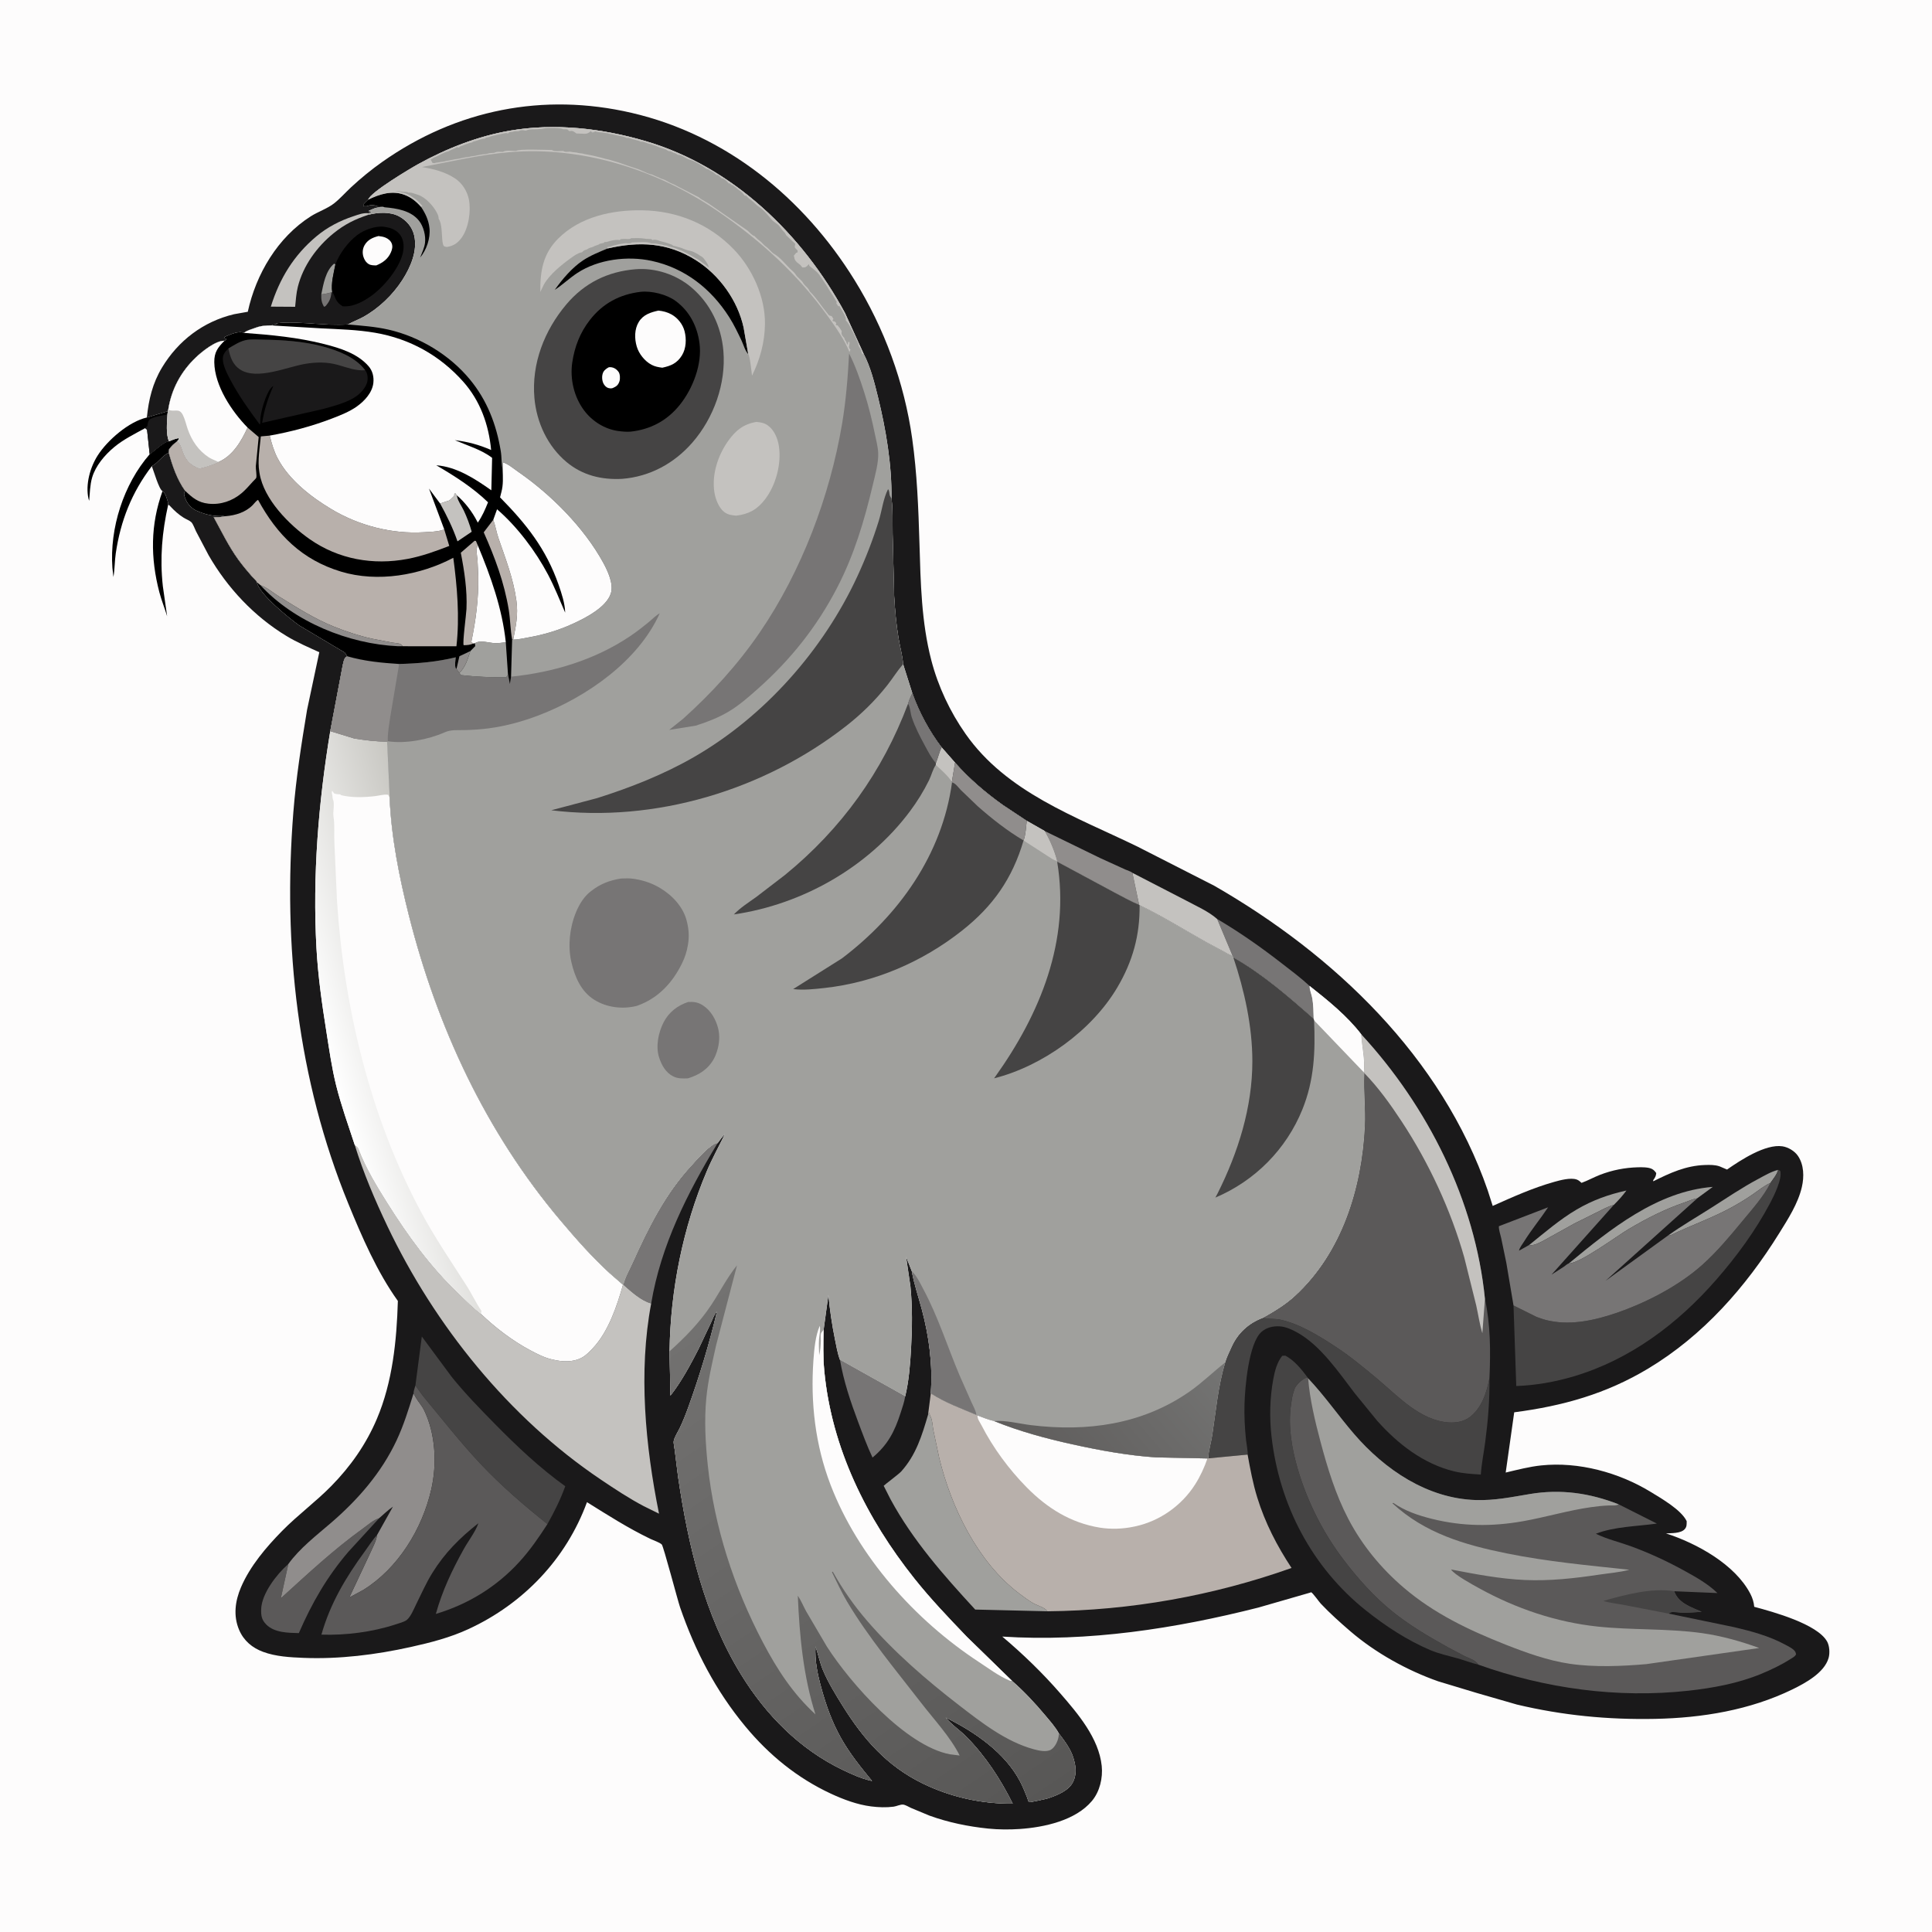 <svg version="1.1" xmlns="http://www.w3.org/2000/svg" style="display: block;" viewBox="0 0 2048 2048" width="1024" height="1024">
<defs>
	<linearGradient id="Gradient1" gradientUnits="userSpaceOnUse" x1="489.215" y1="1066.2" x2="343.795" y2="1107.46">
		<stop class="stop0" offset="0" stop-opacity="1" stop-color="rgb(200,199,194)"/>
		<stop class="stop1" offset="1" stop-opacity="1" stop-color="rgb(255,255,255)"/>
	</linearGradient>
	<linearGradient id="Gradient2" gradientUnits="userSpaceOnUse" x1="1120.6" y1="1571.17" x2="1281.06" y2="1432.83">
		<stop class="stop0" offset="0" stop-opacity="1" stop-color="rgb(95,93,92)"/>
		<stop class="stop1" offset="1" stop-opacity="1" stop-color="rgb(116,116,115)"/>
	</linearGradient>
	<linearGradient id="Gradient3" gradientUnits="userSpaceOnUse" x1="1050.43" y1="1948.44" x2="685.924" y2="1412.59">
		<stop class="stop0" offset="0" stop-opacity="1" stop-color="rgb(88,87,86)"/>
		<stop class="stop1" offset="1" stop-opacity="1" stop-color="rgb(115,114,113)"/>
	</linearGradient>
</defs>
<path transform="translate(0,0)" fill="rgb(253,252,252)" d="M -0 -0 L 2048 0 L 2048 2048 L -0 2048 L -0 -0 z"/>
<path transform="translate(0,0)" fill="rgb(0,0,0)" d="M 172.267 520.615 C 175.389 523.299 175.92 525.677 177.161 529.5 C 177.803 531.48 178.397 532.968 178.245 535.112 C 171.763 564.232 169.376 591.542 172.603 621.29 L 177.168 653.3 C 174.614 644.71 171.198 636.45 168.925 627.773 C 159.407 591.439 159.406 556.15 172.267 520.615 z"/>
<path transform="translate(0,0)" fill="rgb(0,0,0)" d="M 179.037 467.791 C 182.441 466.458 185.865 464.881 189.5 464.365 C 189.487 466.432 189.045 466.387 187.786 467.915 C 184.279 470.375 181.866 472.751 179.281 476.164 L 178.894 479.776 C 171.71 483.243 167.467 490.826 160.922 494.151 C 139.706 521.89 127.762 552.124 122.718 586.557 C 121.496 594.9 121.669 603.345 120.238 611.652 L 119.154 601.974 C 116.145 559.874 130.886 513.45 158.671 481.523 C 163.286 478.289 174.222 467.851 179.037 467.791 z"/>
<path transform="translate(0,0)" fill="rgb(0,0,0)" d="M 177.931 435.896 L 177.528 439.476 C 177.019 447.952 175.802 459.78 179.037 467.791 C 174.222 467.851 163.286 478.289 158.671 481.523 L 155.883 455.529 L 153.868 453.848 C 142.565 460.086 130.983 465.675 120.995 474.001 C 111.085 482.261 101.33 493.684 97.646 506.249 C 95.382 513.972 95.225 522.897 94.532 530.91 L 93.796 528.631 C 90.468 513.569 95.495 495.413 103.621 482.709 C 113.9 466.639 136.714 446.839 155.672 442.572 L 177.931 435.896 z"/>
<path transform="translate(0,0)" fill="rgb(26,25,26)" d="M 153.868 453.848 L 156.22 451.5 C 156.527 449.352 156.683 447.382 157.885 445.51 C 160.074 442.1 173.444 440.087 177.528 439.476 C 177.019 447.952 175.802 459.78 179.037 467.791 C 174.222 467.851 163.286 478.289 158.671 481.523 L 155.883 455.529 L 153.868 453.848 z"/>
<path transform="translate(0,0)" fill="rgb(26,25,26)" d="M 155.672 442.572 C 157.601 423.54 161.769 406.123 171.776 389.553 C 189.022 360.998 215.492 340.885 248 333.099 L 262.668 330.491 C 271.369 290.55 294.3 251.59 329.509 229.259 C 337.159 224.406 347.089 221.103 354.07 215.641 C 360.422 210.671 366.203 204.042 372.153 198.515 C 382.491 188.911 393.777 179.671 405.307 171.554 C 483.891 116.237 575.935 97.886 669.633 119.659 C 770.009 142.984 851.975 209.934 905.721 296.676 C 937.404 347.809 958.596 405.39 966.966 465 C 972.137 501.832 973.573 538.87 974.665 576 C 975.885 617.478 976.723 659.612 987.252 700 C 994.49 727.766 1007.05 754.448 1023.5 777.914 C 1067.12 840.134 1139.91 865.43 1205.54 897.308 L 1287.19 938.95 C 1414.4 1012.06 1528.31 1120.57 1577.1 1262 L 1582.33 1278.33 C 1603.61 1268.81 1624.75 1259.28 1647.25 1252.92 C 1653.62 1251.12 1664.78 1248.07 1671.3 1250.32 C 1673.47 1251.07 1674.82 1252.37 1676.5 1253.88 C 1683.17 1251.49 1689.4 1247.96 1696.02 1245.39 C 1708.97 1240.39 1722.34 1237.75 1736.21 1237.37 C 1740.41 1237.26 1747.41 1237.17 1751.2 1239.18 C 1753.29 1240.29 1754.3 1241.65 1755.68 1243.5 C 1755.39 1246.81 1754.44 1248.33 1752.5 1250.99 L 1752.5 1252.24 C 1770.37 1243.35 1787.02 1235.62 1807.4 1234.95 C 1812.64 1234.77 1817.92 1234.68 1822.93 1236.43 L 1830.74 1239.77 C 1845.06 1229.82 1871.5 1212.41 1889.5 1215.15 C 1895.54 1216.07 1902.31 1220.09 1905.79 1225.14 C 1912.36 1234.65 1912.55 1247.41 1910.05 1258.28 C 1906.02 1275.84 1895.3 1292.38 1885.92 1307.46 C 1850.5 1364.45 1805.39 1415.65 1747.51 1450.52 C 1702.63 1477.56 1656.69 1490.39 1605.13 1497.1 L 1596.1 1560.97 C 1608.41 1558.06 1621.08 1554.74 1633.69 1553.41 C 1673.32 1549.24 1716.1 1560.89 1749.84 1581.52 C 1760.86 1588.27 1782.29 1600.51 1787.95 1612.5 C 1787.89 1615.75 1788.23 1618.29 1785.9 1620.94 C 1781.8 1625.61 1771.76 1625.13 1766 1625.48 C 1798.42 1635.89 1839.33 1658.3 1855.49 1689.6 C 1857.75 1693.98 1859.12 1698.37 1859.56 1703.28 C 1879.61 1708.67 1926.31 1721.46 1936.76 1740 C 1939.42 1744.71 1939.84 1752.44 1938.38 1757.54 C 1933.89 1773.21 1913.77 1784.12 1900.17 1790.77 C 1855.09 1812.77 1804.46 1821.06 1754.66 1822.07 C 1704.74 1823.08 1656.57 1818.46 1607.92 1806.88 L 1565.57 1794.66 L 1524.62 1782.3 C 1491.64 1770.73 1458.02 1752.08 1431.42 1729.21 C 1420.78 1720.07 1409.78 1710.19 1400.14 1700 C 1398.38 1698.13 1391.48 1688.4 1389.91 1687.89 C 1389.58 1687.78 1389.26 1688.11 1388.93 1688.22 L 1333.95 1704.07 C 1246.06 1726.38 1153.33 1740.72 1062.46 1734.84 C 1084.28 1753.25 1105.19 1773.46 1123.91 1795 C 1142.56 1816.46 1164.82 1842.54 1167.87 1871.94 C 1169.19 1884.68 1165.84 1899.06 1157.54 1909.02 C 1140.18 1929.84 1106.84 1937.05 1080.88 1938.81 C 1069.98 1939.55 1058.37 1939.48 1047.5 1938.37 C 1026.45 1936.21 1005.2 1931.87 985.267 1924.63 L 965.757 1916.51 C 963.417 1915.44 959.842 1913.22 957.316 1912.93 C 954.615 1912.63 950.213 1914.77 947.241 1915.15 C 939.361 1916.18 931.246 1915.86 923.375 1914.87 C 908.868 1913.05 893.933 1907.48 880.743 1901.34 C 845.062 1884.74 815.149 1860.29 790.092 1830.07 C 758.673 1792.18 736.88 1750.14 720.878 1703.74 C 718.386 1696.51 703.237 1638.74 701.483 1637.18 C 698.812 1634.81 692.624 1632.82 689.293 1631.21 C 665.486 1619.71 644.548 1606.27 622.217 1592.36 C 600.143 1652.65 554.697 1700.04 496.715 1726.84 C 477.077 1735.92 456.597 1741.18 435.559 1745.85 C 398.507 1754.08 359.638 1758.94 321.637 1757.4 C 307.416 1756.82 292.367 1756.02 278.907 1751.04 C 267.415 1746.79 258.475 1739.32 253.539 1727.89 C 247.085 1712.93 249.245 1697.05 255.5 1682.47 C 265.104 1660.09 282.153 1640.05 299.074 1622.83 C 315.607 1606 334.726 1592.01 351.206 1575.22 C 371.667 1554.37 388.034 1531.06 399.491 1504.1 C 416.145 1464.91 420.507 1421.2 421.755 1379.06 C 399.662 1348.22 383.592 1311.02 369.233 1275.93 C 315.336 1144.22 299.802 1002.34 310.96 861.02 C 313.827 824.703 319.517 788.396 325.5 752.466 L 338.472 691.38 C 326.74 686.064 314.753 680.904 303.723 674.223 C 269.444 653.461 241.018 623.22 221.08 588.478 L 207.759 563.16 C 206.487 560.6 204.718 555.439 202.806 553.534 C 201.152 551.887 196.913 550.191 194.786 548.857 C 189.327 545.434 184.824 541.372 180.487 536.653 C 179.206 535.26 179.85 535.691 178.245 535.112 C 178.397 532.968 177.803 531.48 177.161 529.5 C 175.92 525.677 175.389 523.299 172.267 520.615 C 168.494 518.809 162.942 499.065 160.922 494.151 C 167.467 490.826 171.71 483.243 178.894 479.776 C 182.67 493.68 187.713 508.378 196.199 520.191 C 194.818 523.45 195 524.541 196.238 527.918 C 198.367 533.726 202.678 538.795 208.374 541.333 C 217.297 545.308 225.974 547.386 235.73 546.974 C 237.228 546.911 236.651 546.775 237.737 547.281 L 236.532 547.611 C 233.439 548.394 229.72 548.138 226.515 548.187 C 234.712 563.158 242.382 579.019 252.374 592.879 C 256.827 599.055 261.731 604.945 266.75 610.666 C 268.183 612.299 271.802 615.424 272.484 617.362 C 274.491 629.544 307.332 655.931 317.219 662.971 L 365.5 691.706 L 368.163 695.701 C 367.36 696.301 366.299 696.661 365.752 697.502 C 363.75 700.584 362.696 708.965 361.877 712.678 L 350.084 775.033 L 375.63 782.873 C 387.147 784.626 398.617 786.218 410.298 786.113 L 413.026 845.651 C 414.75 887.211 423.257 930 433.413 970.24 C 463.334 1088.79 514.981 1200.02 594.206 1293.84 C 610.503 1313.14 627.548 1332.52 646.218 1349.58 L 660.399 1361.95 L 660.916 1361.94 C 662.727 1354.17 667.682 1345.58 670.987 1338.25 C 687.598 1301.41 705.396 1265.66 733.106 1235.67 C 738.251 1230.1 753.671 1212.12 760.627 1211.85 C 763.115 1208.43 765.505 1205.13 768.48 1202.1 C 762.054 1215.13 755.046 1227.86 749.367 1241.23 C 723.917 1301.17 710.673 1367.38 709.737 1432.45 L 710.705 1479.38 C 722.264 1464.67 731.778 1446.88 740.342 1430.21 L 753.431 1402.54 C 755.167 1398.84 757.166 1392.99 760.076 1390.08 C 752.029 1424.01 741.633 1458.41 729.818 1491.23 C 727.077 1498.84 724.096 1506.41 720.625 1513.72 C 718.762 1517.64 714.984 1523.3 714.211 1527.5 C 713.783 1529.83 714.971 1534.6 715.241 1537.07 L 718.791 1565.4 C 729.552 1638.27 746.642 1711.81 785.712 1775.27 C 811.9 1817.81 847.599 1854.16 893 1875.98 C 902.53 1880.56 912.741 1885.3 923.108 1887.59 L 924.387 1887.86 C 912.494 1873.48 900.811 1858.96 891.615 1842.66 C 882.132 1825.85 875.876 1808.37 870.76 1789.84 C 866.621 1774.85 863.573 1760.69 864.466 1745.07 C 867.381 1753.52 869.001 1762.4 872.5 1770.63 C 878.09 1783.77 885.75 1796.23 893.302 1808.32 C 915.253 1843.47 940.064 1871.95 977.871 1890.43 C 1007.59 1904.96 1040.37 1912.27 1073.49 1911.91 C 1060.67 1886.09 1044.78 1861.73 1024.5 1841.14 C 1017.61 1834.14 1008.34 1828.05 1002.3 1820.56 C 1032.94 1835.6 1065.46 1857.76 1081.53 1888.72 C 1084.22 1893.9 1086.39 1899.35 1088.58 1904.76 C 1088.95 1905.67 1090.2 1909.85 1090.75 1910.37 C 1091.21 1910.81 1108.77 1907.02 1110.87 1906.31 C 1120.53 1903.05 1132.99 1898.33 1137.63 1888.56 C 1141.2 1881.06 1140.54 1872.75 1138.25 1865 L 1137.8 1863.44 C 1134.92 1853.92 1128.43 1845.42 1122.49 1837.59 C 1118.8 1830.76 1112.98 1824.33 1108.03 1818.38 C 1097.38 1805.6 1085.32 1792.73 1072.79 1781.78 L 1024.86 1735.05 C 1005.86 1715.27 986.434 1694.92 969.357 1673.46 C 918.685 1609.78 881.58 1535.25 873.782 1453.36 C 872.397 1438.82 872.758 1424.19 873.028 1409.6 L 873.193 1408.77 L 878.125 1372.65 C 879.637 1388.49 881.901 1403.98 885.057 1419.57 C 886.518 1426.79 887.802 1434.58 890.403 1441.49 L 959.559 1480.2 C 963.476 1463.63 964.792 1446.72 965.751 1429.78 C 967.003 1407.67 967.3 1385.62 965.087 1363.55 L 960.481 1332.22 L 966.601 1347.71 C 969.003 1361.25 973.542 1374.35 977.088 1387.62 C 984.94 1417.01 988.826 1446.55 986.696 1476.95 C 1002.28 1487.08 1018.21 1492.6 1035.11 1499.83 L 1036.16 1500.44 C 1041.96 1502.61 1047.75 1505.04 1053.8 1506.38 C 1080.83 1517.34 1108.58 1524.82 1137 1531.09 C 1166.1 1537.5 1195.72 1542.91 1225.5 1544.9 L 1279.94 1546.02 L 1280.8 1545.92 C 1281.04 1538 1283.84 1529.28 1285.04 1521.37 C 1288.97 1495.45 1291.22 1469.48 1298.8 1444.24 C 1300.41 1438.74 1303.3 1433 1305.66 1427.75 C 1312.29 1413.05 1323.74 1402.66 1338.81 1397.01 C 1350.92 1390.16 1362.82 1383.02 1373.07 1373.54 C 1422.6 1327.75 1443.56 1259.59 1446.74 1193.83 C 1447.63 1175.39 1445.33 1156.92 1446.18 1138.64 L 1446.24 1137.54 L 1445.74 1136.73 C 1447.25 1123.26 1443.73 1109.89 1442.98 1096.46 C 1427.86 1076.72 1407.54 1060.49 1388.18 1045.12 C 1388.21 1050.01 1390.33 1053.94 1391.11 1058.65 C 1392.25 1065.6 1392.28 1072.88 1392.49 1079.91 C 1366.19 1056.73 1338.09 1032.21 1307.39 1014.96 L 1306.49 1012.91 C 1303.16 1012.52 1300.1 1010.27 1297.16 1008.67 L 1279 998.937 C 1255.57 985.883 1232.21 971.115 1208.02 959.615 L 1207.48 959.068 C 1198.4 955.546 1189.34 950.135 1180.63 945.702 L 1120.64 913.45 L 1120.49 912.597 C 1117.43 901.173 1113.1 891.22 1107.36 880.889 L 1088.38 870.114 L 1063.22 853.441 C 1044.75 840.269 1027.41 825.516 1012.4 808.449 L 998.087 792.163 C 984.998 774.961 974.369 755.142 967.093 734.801 L 957.331 703.981 C 956.664 694.842 953.945 685.571 952.458 676.5 C 950.049 661.81 948.704 646.992 947.854 632.139 L 946.221 565.942 C 946.072 553.492 946.549 540.685 945.002 528.326 C 945.454 492.613 939.112 455.043 930.593 420.481 C 926.858 405.329 922.746 388.711 915.378 374.854 L 895.672 331.748 C 850.63 248.378 776.443 176.581 684.243 149.555 C 638.142 136.042 588.467 130.321 540.809 138.46 C 506.913 144.248 473.359 157.367 443.341 173.985 C 435.427 178.366 392.545 203.822 390.332 211.623 C 388.505 213.354 386.628 215.023 385.06 217 L 385.5 218.51 C 387.371 218.564 388.787 218.827 390.48 218.014 C 392.243 217.167 395.58 217.3 397.5 217.708 L 399.5 218.51 L 404.259 218.924 C 406.227 219.099 405.481 218.997 407.602 219.718 C 402.229 219.583 398.975 219.713 394 222.088 L 390.5 223.686 L 393.892 224.5 C 392.8 225.214 392.099 225.61 390.837 226.025 L 390.522 227.687 C 400.753 225.016 413.636 224.184 423.196 229.428 C 431.065 233.745 436.875 240.561 438.996 249.344 C 442.933 265.654 435.189 283.348 426.529 296.819 C 416.41 312.561 401.425 326.989 385 336.035 C 379.724 338.941 373.945 340.971 368.755 343.94 C 343.505 345.721 318.045 340.135 292.713 342.697 L 294.505 343.25 C 292.179 343.649 289.957 343.947 287.796 344.952 C 281.5 345.036 276.554 345.266 270.593 347.562 C 266.783 349.029 261.716 350.172 258.619 352.871 C 252.73 350.412 244.029 354.75 238.5 356.996 L 237.51 358.5 L 239.834 359.101 L 239.407 360.515 L 238.028 361.189 C 228.577 360.934 214.044 372.696 207.422 379.033 C 191.817 393.966 181.648 412.739 178.362 434.153 L 177.931 435.896 L 155.672 442.572 z"/>
<path transform="translate(0,0)" fill="rgb(119,117,117)" d="M 340.584 311.992 C 344.223 311.798 347.811 310.761 351.352 309.926 C 350.749 316.363 349.278 319.585 345.118 324.5 L 343.5 325.205 C 340.795 320.698 340.406 317.213 340.584 311.992 z"/>
<path transform="translate(0,0)" fill="rgb(160,160,157)" d="M 340.584 311.992 C 342.832 301.065 345.096 287.187 354.081 279.531 L 355.584 280.201 C 353.752 289.334 350.716 300.52 352.188 309.799 L 351.352 309.926 C 347.811 310.761 344.223 311.798 340.584 311.992 z"/>
<path transform="translate(0,0)" fill="rgb(160,160,157)" d="M 1884.93 1240.12 C 1883.41 1245.43 1879.83 1249.43 1876.77 1253.94 C 1869.95 1257.03 1864.44 1261.62 1858.34 1265.86 C 1850.98 1270.97 1843.2 1275.68 1835.34 1279.98 C 1814.88 1291.18 1792.33 1299.02 1771.31 1309.22 C 1769.96 1309.87 1770.26 1309.61 1768.34 1309.59 C 1782.81 1299.26 1798.29 1290.33 1813.28 1280.79 C 1829.89 1270.22 1846.48 1258.96 1863.85 1249.71 C 1870.59 1246.12 1877.47 1241.94 1884.93 1240.12 z"/>
<path transform="translate(0,0)" fill="rgb(160,160,157)" d="M 1621 1319.74 C 1637.05 1306.85 1653.5 1292.6 1671.3 1282.16 C 1688.16 1272.27 1705.05 1266.2 1724.07 1262.02 C 1720.01 1267.59 1715.64 1272.37 1710.75 1277.22 C 1704.02 1279.04 1697.75 1282.66 1691.5 1285.73 L 1669.14 1296.86 L 1635.24 1315.66 C 1631 1317.76 1625.8 1320.73 1621 1319.74 z"/>
<path transform="translate(0,0)" fill="rgb(160,160,157)" d="M 1662.94 1339.36 C 1706.82 1303.08 1756.74 1262.78 1815.63 1258.15 L 1799.1 1270.27 C 1794.19 1271.08 1790.17 1273.15 1785.51 1274.72 C 1764.7 1281.74 1745.72 1291.55 1726.8 1302.67 C 1713.54 1310.46 1675.16 1339.14 1662.94 1339.36 z"/>
<path transform="translate(0,0)" fill="rgb(196,194,191)" d="M 390.522 227.687 C 376.364 232.3 365.155 237.888 353.5 247.355 C 335.852 261.689 321.336 281.699 315.744 303.969 C 314.021 310.831 313.569 318.195 312.853 325.224 L 287.095 325.052 C 296.388 295.245 311.283 270.721 335.433 250.505 C 346.98 240.84 360.46 233.873 374.703 229.196 C 380.271 227.368 384.828 225.465 390.837 226.025 L 390.522 227.687 z"/>
<path transform="translate(0,0)" fill="rgb(144,141,140)" d="M 1107.36 880.889 L 1166.2 909.561 L 1192.83 921.7 C 1194.76 922.577 1199.09 923.868 1200.35 925.21 L 1207.48 959.068 C 1198.4 955.546 1189.34 950.135 1180.63 945.702 L 1120.64 913.45 L 1120.49 912.597 C 1117.43 901.173 1113.1 891.22 1107.36 880.889 z"/>
<path transform="translate(0,0)" fill="rgb(119,117,117)" d="M 1290.28 974.206 C 1313.91 988.053 1336.85 1004.2 1358.48 1021.01 C 1368.52 1028.81 1378.85 1036.46 1388.18 1045.12 C 1388.21 1050.01 1390.33 1053.94 1391.11 1058.65 C 1392.25 1065.6 1392.28 1072.88 1392.49 1079.91 C 1366.19 1056.73 1338.09 1032.21 1307.39 1014.96 L 1306.49 1012.91 L 1290.28 974.206 z"/>
<path transform="translate(0,0)" fill="rgb(196,194,191)" d="M 1200.35 925.21 L 1257.15 954.529 C 1268 960.372 1281.08 966.05 1290.28 974.206 L 1306.49 1012.91 C 1303.16 1012.52 1300.1 1010.27 1297.16 1008.67 L 1279 998.937 C 1255.57 985.883 1232.21 971.115 1208.02 959.615 L 1207.48 959.068 L 1200.35 925.21 z"/>
<path transform="translate(0,0)" fill="rgb(119,117,117)" d="M 890.403 1441.49 L 959.559 1480.2 C 958.644 1486.06 956.501 1492.07 954.69 1497.72 C 948.334 1517.53 941.03 1531.69 924.904 1545.07 C 919.13 1532.88 914.384 1519.87 909.637 1507.25 C 901.617 1485.93 894.265 1463.99 890.403 1441.49 z"/>
<path transform="translate(0,0)" fill="rgb(91,89,89)" d="M 305.658 1657.92 L 297.704 1694.22 C 326.28 1668.3 353.585 1642.68 385 1620.08 C 390.502 1616.12 395.463 1611.42 401.985 1609.3 L 369.203 1645.06 C 346.656 1671.42 330.501 1699.45 316.785 1731.17 C 305.288 1730.87 290.874 1730.79 282.254 1722.06 C 277.317 1717.06 276.637 1712.64 276.859 1705.77 C 277.39 1689.34 293.153 1669.04 305.04 1658.45 L 305.658 1657.92 z"/>
<path transform="translate(0,0)" fill="rgb(119,117,117)" d="M 660.916 1361.94 C 662.727 1354.17 667.682 1345.58 670.987 1338.25 C 687.598 1301.41 705.396 1265.66 733.106 1235.67 C 738.251 1230.1 753.671 1212.12 760.627 1211.85 C 728.686 1264.59 700.528 1320.23 690.287 1381.71 C 679.64 1378.89 669.046 1369.05 660.916 1361.94 z"/>
<path transform="translate(0,0)" fill="rgb(0,0,0)" d="M 355.584 280.201 C 359.667 269.031 368.906 256.633 378.377 249.39 C 385.746 243.753 398.16 239.062 407.469 240.439 L 410 240.921 L 411.079 241.124 C 416.481 242.204 421.864 245.274 424.871 250 C 428.505 255.712 428.392 263.334 426.672 269.643 C 422.237 285.905 405.721 305.578 392 314.737 L 390.731 315.603 C 382.879 320.885 372.795 325.626 363.178 324.642 C 359.898 322.594 357.524 320.448 355.827 316.892 C 354.76 314.657 353.99 311.517 352.188 309.799 C 350.716 300.52 353.752 289.334 355.584 280.201 z"/>
<path transform="translate(0,0)" fill="rgb(253,252,252)" d="M 401.192 250.224 C 403.745 250.499 406.642 250.959 409 252.025 C 411.709 253.25 414.218 255.343 415.284 258.177 C 416.472 261.337 415.695 264.504 414.375 267.492 C 411.241 274.589 405.838 278.49 398.851 281.351 C 396.379 281.321 393.216 281.314 391 280.033 C 388.049 278.327 386.196 275.332 385.213 272.133 C 383.977 268.113 384.323 263.769 386.368 260.076 C 389.607 254.228 394.989 251.811 401.192 250.224 z"/>
<path transform="translate(0,0)" fill="rgb(69,68,68)" d="M 1567.21 1764.64 C 1559.9 1762.9 1552.7 1760.07 1545.44 1758.02 C 1535.47 1755.2 1525.62 1753.2 1516 1749.12 C 1491.82 1738.85 1468.66 1723.66 1448.17 1707.35 C 1390.61 1661.52 1356.12 1595.25 1347.87 1522.72 C 1345.59 1502.74 1346.06 1481.65 1349.75 1461.88 C 1351.36 1453.21 1353.63 1444.21 1359.21 1437.21 L 1362.5 1437.05 C 1371.85 1441.86 1379.82 1451.63 1385.98 1460 C 1380.96 1461.47 1375.99 1465.97 1373.16 1470.5 C 1372.48 1471.58 1372.13 1472.8 1371.73 1474 L 1371.21 1475.49 C 1369.69 1480.03 1369.19 1484.53 1368.51 1489.23 C 1365.28 1511.63 1369.34 1535.65 1375.65 1557.15 C 1385.88 1591.99 1402.65 1625.11 1424.68 1654 C 1439.66 1673.65 1456.45 1692.45 1475.68 1708.04 C 1493.7 1722.65 1514.52 1734.95 1534.78 1746.17 L 1552.85 1755.7 C 1558.13 1758.17 1563.94 1759.72 1567.21 1764.64 z"/>
<path transform="translate(0,0)" fill="rgb(69,68,68)" d="M 440.353 1468.68 L 447.146 1416.76 L 479.004 1459.81 C 493.134 1477.28 508.819 1493.41 524.563 1509.41 C 547.94 1533.16 572.071 1556 599.204 1575.48 C 594.14 1589.48 587.603 1602.65 580.308 1615.6 C 555.491 1595.8 531.75 1575.42 509.921 1552.32 C 488.099 1529.23 468.717 1504.27 448.422 1479.9 L 440.353 1468.68 z"/>
<path transform="translate(0,0)" fill="rgb(160,160,157)" d="M 983.772 1499.69 L 985.51 1497.5 C 985.51 1500.13 985.448 1499.71 986.596 1502 C 988.436 1505.68 988.571 1511.73 989.34 1515.87 L 995.736 1546 C 1008.52 1598.19 1036.29 1655.7 1080 1688.9 C 1084.92 1692.64 1089.69 1696.21 1095.03 1699.37 C 1099.46 1701.99 1107.59 1703.87 1110.29 1708.03 L 1033.77 1706.2 C 1000.47 1670.09 967.524 1632.77 943.989 1589.29 C 943.305 1588.03 936.734 1575.03 936.745 1575.01 C 936.977 1574.44 952.86 1562.55 955.243 1559.9 C 971.13 1542.22 977.246 1521.89 983.772 1499.69 z"/>
<path transform="translate(0,0)" fill="rgb(144,141,140)" d="M 438.384 1476.99 L 440.862 1481.52 C 443.5 1486.09 447.135 1489.86 449.52 1494.76 C 461.816 1520.04 463.34 1552 457.114 1579.08 C 447.497 1620.91 421.88 1662.69 384.942 1685.51 L 370.238 1693.46 L 392.481 1646.14 C 395.227 1639.93 398.701 1633.92 399.715 1627.15 L 416.514 1597.14 C 411.349 1600.68 406.697 1605.18 401.985 1609.3 C 395.463 1611.42 390.502 1616.12 385 1620.08 C 353.585 1642.68 326.28 1668.3 297.704 1694.22 L 305.658 1657.92 C 317.777 1641.08 335.635 1627.47 351.214 1614.02 C 379.52 1589.59 404.211 1561.26 420.258 1527.17 C 427.907 1510.92 433.09 1494.1 438.384 1476.99 z"/>
<path transform="translate(0,0)" fill="rgb(69,68,68)" d="M 1884.93 1240.12 L 1887.1 1241.09 C 1889.63 1249.48 1880.22 1268.16 1876.2 1275.72 C 1860.67 1304.88 1841.16 1331.49 1819.5 1356.33 C 1778.7 1403.13 1728.31 1441.13 1668.19 1459.01 C 1648.48 1464.87 1627.86 1468.53 1607.3 1469.25 L 1604.39 1383.85 L 1628.54 1395.86 L 1629.76 1396.32 C 1633.7 1397.83 1637.45 1399.07 1641.59 1399.91 L 1643.5 1400.29 C 1666.34 1404.91 1690.94 1399.42 1712.65 1392.05 C 1744.69 1381.17 1779.74 1363.09 1805 1340.37 C 1820.58 1326.35 1833.87 1310.34 1847.17 1294.23 C 1857.48 1281.75 1869.53 1268.41 1876.77 1253.94 C 1879.83 1249.43 1883.41 1245.43 1884.93 1240.12 z"/>
<path transform="translate(0,0)" fill="rgb(69,68,68)" d="M 1298.8 1444.24 C 1300.41 1438.74 1303.3 1433 1305.66 1427.75 C 1312.29 1413.05 1323.74 1402.66 1338.81 1397.01 L 1340.78 1397.37 C 1346.29 1398.34 1351.88 1397.77 1357.39 1398.96 C 1377.39 1403.27 1398.08 1416 1415.03 1427.08 C 1430.65 1437.28 1445.19 1449.27 1459.49 1461.21 C 1481.75 1479.79 1505.23 1505.92 1535.96 1507.88 C 1543.38 1508.35 1551.43 1506.98 1557.54 1502.54 C 1570.65 1493.03 1576.05 1475.93 1578.91 1460.7 C 1579.21 1483.68 1577.38 1505.8 1574.4 1528.56 C 1572.9 1539.95 1570.48 1551.66 1569.73 1563.08 C 1560.27 1562.52 1550.75 1561.95 1541.5 1559.71 C 1509.07 1551.88 1481.7 1530.61 1459.9 1506.12 L 1435.95 1476.74 C 1418.99 1454.59 1399.8 1426.15 1374.97 1412.42 C 1369.4 1409.34 1362.86 1406.34 1356.4 1405.97 C 1349.57 1405.59 1342.54 1407.17 1337.28 1411.8 C 1323.6 1423.84 1319.75 1470.35 1319.22 1488.5 C 1318.86 1501.11 1319.53 1513.85 1320.84 1526.39 C 1321.07 1528.53 1323.17 1540.85 1322.52 1541.92 L 1280.8 1545.92 C 1281.04 1538 1283.84 1529.28 1285.04 1521.37 C 1288.97 1495.45 1291.22 1469.48 1298.8 1444.24 z"/>
<path transform="translate(0,0)" fill="rgb(119,117,117)" d="M 1768.34 1309.59 C 1770.26 1309.61 1769.96 1309.87 1771.31 1309.22 C 1792.33 1299.02 1814.88 1291.18 1835.34 1279.98 C 1843.2 1275.68 1850.98 1270.97 1858.34 1265.86 C 1864.44 1261.62 1869.95 1257.03 1876.77 1253.94 C 1869.53 1268.41 1857.48 1281.75 1847.17 1294.23 C 1833.87 1310.34 1820.58 1326.35 1805 1340.37 C 1779.74 1363.09 1744.69 1381.17 1712.65 1392.05 C 1690.94 1399.42 1666.34 1404.91 1643.5 1400.29 L 1641.59 1399.91 C 1637.45 1399.07 1633.7 1397.83 1629.76 1396.32 L 1628.54 1395.86 L 1604.39 1383.85 L 1596.77 1338.69 L 1591.28 1312.28 C 1590.45 1308.43 1588.69 1303.74 1588.87 1299.85 L 1641.04 1279.81 C 1632.82 1292.2 1623.23 1303.73 1615.39 1316.35 C 1613.87 1318.8 1610.57 1322.95 1610.25 1325.76 L 1621 1319.74 C 1625.8 1320.73 1631 1317.76 1635.24 1315.66 L 1669.14 1296.86 L 1691.5 1285.73 C 1697.75 1282.66 1704.02 1279.04 1710.75 1277.22 L 1644.68 1351.19 L 1657.7 1342.81 C 1658.8 1342.05 1661.7 1339.5 1662.94 1339.36 C 1675.16 1339.14 1713.54 1310.46 1726.8 1302.67 C 1745.72 1291.55 1764.7 1281.74 1785.51 1274.72 C 1790.17 1273.15 1794.19 1271.08 1799.1 1270.27 L 1798.44 1270.96 L 1702.01 1357.69 L 1768.34 1309.59 z"/>
<path transform="translate(0,0)" fill="rgb(91,89,89)" d="M 440.353 1468.68 L 448.422 1479.9 C 468.717 1504.27 488.099 1529.23 509.921 1552.32 C 531.75 1575.42 555.491 1595.8 580.308 1615.6 C 571.165 1629.74 561.899 1643.26 550.484 1655.73 C 526.262 1682.21 496.306 1700.52 462.023 1710.83 C 468.829 1686.21 479.378 1664 491.821 1641.73 C 496.522 1633.31 504.083 1623.57 507.139 1614.67 C 487.427 1630.17 471.451 1646.12 458.211 1667.5 C 451.636 1678.12 446.548 1689.78 440.99 1700.95 C 438.56 1705.84 435.484 1713.72 431.214 1717.19 C 428.565 1719.34 422.464 1720.88 419.174 1721.97 C 394.956 1729.99 366.158 1733.67 340.72 1732.77 C 349.962 1699.97 366.58 1672.03 386.622 1644.67 C 390.803 1638.96 394.897 1632.3 399.715 1627.15 C 398.701 1633.92 395.227 1639.93 392.481 1646.14 L 370.238 1693.46 L 384.942 1685.51 C 421.88 1662.69 447.497 1620.91 457.114 1579.08 C 463.34 1552 461.816 1520.04 449.52 1494.76 C 447.135 1489.86 443.5 1486.09 440.862 1481.52 L 438.384 1476.99 C 438.311 1474.64 439.733 1471.03 440.353 1468.68 z"/>
<path transform="translate(0,0)" fill="rgb(196,194,191)" d="M 376.075 1213.78 C 378.119 1215.37 379.318 1215.82 380.264 1218.32 C 387.746 1238.07 399.478 1257.44 410.703 1275.26 C 432.853 1310.44 456.257 1342.71 486.393 1371.59 C 493.914 1378.8 501.577 1386.56 509.872 1392.88 C 525.267 1407.61 543.446 1421.47 562.297 1431.46 C 569.287 1435.17 576.816 1439.08 584.571 1440.9 L 586 1441.22 C 596.145 1443.71 607.496 1444.23 616.971 1439.05 C 621.34 1436.66 625.002 1432.81 628.39 1429.21 C 644.91 1411.65 653.919 1384.73 660.399 1361.95 L 660.916 1361.94 C 669.046 1369.05 679.64 1378.89 690.287 1381.71 C 676.594 1454.21 684.099 1532.77 698.589 1604.58 L 682.474 1596.63 C 666.572 1588.26 651.657 1578.35 636.762 1568.33 C 539.478 1502.88 460.823 1405.11 410.633 1299.75 C 397.373 1271.91 385.165 1243.28 376.075 1213.78 z"/>
<path transform="translate(0,0)" fill="rgb(91,89,89)" d="M 1442.98 1096.46 C 1513.42 1172.85 1563.76 1272.66 1574.1 1376.88 C 1580.08 1404.58 1580.09 1432.53 1578.91 1460.7 C 1576.05 1475.93 1570.65 1493.03 1557.54 1502.54 C 1551.43 1506.98 1543.38 1508.35 1535.96 1507.88 C 1505.23 1505.92 1481.75 1479.79 1459.49 1461.21 C 1445.19 1449.27 1430.65 1437.28 1415.03 1427.08 C 1398.08 1416 1377.39 1403.27 1357.39 1398.96 C 1351.88 1397.77 1346.29 1398.34 1340.78 1397.37 L 1338.81 1397.01 C 1350.92 1390.16 1362.82 1383.02 1373.07 1373.54 C 1422.6 1327.75 1443.56 1259.59 1446.74 1193.83 C 1447.63 1175.39 1445.33 1156.92 1446.18 1138.64 L 1446.24 1137.54 L 1445.74 1136.73 C 1447.25 1123.26 1443.73 1109.89 1442.98 1096.46 z"/>
<path transform="translate(0,0)" fill="rgb(196,194,191)" d="M 1442.98 1096.46 C 1513.42 1172.85 1563.76 1272.66 1574.1 1376.88 L 1571.35 1413.28 C 1568.5 1403.8 1567.01 1393.6 1564.88 1383.91 L 1552.2 1333.01 C 1537.9 1282.52 1514.53 1232.35 1485.66 1188.53 C 1473.76 1170.47 1461.33 1153.09 1446.24 1137.54 L 1445.74 1136.73 C 1447.25 1123.26 1443.73 1109.89 1442.98 1096.46 z"/>
<path transform="translate(0,0)" fill="rgb(184,176,171)" d="M 986.696 1476.95 C 1002.28 1487.08 1018.21 1492.6 1035.11 1499.83 L 1036.16 1500.44 C 1041.96 1502.61 1047.75 1505.04 1053.8 1506.38 C 1080.83 1517.34 1108.58 1524.82 1137 1531.09 C 1166.1 1537.5 1195.72 1542.91 1225.5 1544.9 L 1279.94 1546.02 L 1280.8 1545.92 L 1322.52 1541.92 C 1325.3 1557.31 1328.15 1572.58 1332.78 1587.54 C 1341.14 1614.53 1353.64 1638.61 1369.1 1662.11 C 1286.31 1691.54 1198.22 1707.25 1110.29 1708.03 C 1107.59 1703.87 1099.46 1701.99 1095.03 1699.37 C 1089.69 1696.21 1084.92 1692.64 1080 1688.9 C 1036.29 1655.7 1008.52 1598.19 995.736 1546 L 989.34 1515.87 C 988.571 1511.73 988.436 1505.68 986.596 1502 C 985.448 1499.71 985.51 1500.13 985.51 1497.5 L 983.772 1499.69 L 986.696 1476.95 z"/>
<path transform="translate(0,0)" fill="rgb(253,252,252)" d="M 1036.16 1500.44 C 1041.96 1502.61 1047.75 1505.04 1053.8 1506.38 C 1080.83 1517.34 1108.58 1524.82 1137 1531.09 C 1166.1 1537.5 1195.72 1542.91 1225.5 1544.9 L 1279.94 1546.02 C 1276.64 1555.71 1272.33 1564.99 1266.83 1573.64 C 1252.7 1595.86 1229.57 1612.3 1203.81 1617.91 L 1202 1618.3 C 1190.6 1620.78 1177.44 1621.23 1165.92 1619.37 C 1135.07 1614.36 1110.15 1598.77 1088.34 1576.66 C 1069.55 1557.6 1052.59 1534.62 1040.39 1510.81 C 1038.63 1507.37 1036.09 1504.46 1036.16 1500.44 z"/>
<path transform="translate(0,0)" fill="rgb(91,89,89)" d="M 1567.21 1764.64 C 1563.94 1759.72 1558.13 1758.17 1552.85 1755.7 L 1534.78 1746.17 C 1514.52 1734.95 1493.7 1722.65 1475.68 1708.04 C 1456.45 1692.45 1439.66 1673.65 1424.68 1654 C 1402.65 1625.11 1385.88 1591.99 1375.65 1557.15 C 1369.34 1535.65 1365.28 1511.63 1368.51 1489.23 C 1369.19 1484.53 1369.69 1480.03 1371.21 1475.49 L 1371.73 1474 C 1372.13 1472.8 1372.48 1471.58 1373.16 1470.5 C 1375.99 1465.97 1380.96 1461.47 1385.98 1460 L 1386.7 1461.18 C 1404.21 1479.63 1418.72 1500.76 1435.32 1520.03 C 1467.99 1557.97 1513.12 1588.57 1564.57 1590.12 C 1584.41 1590.72 1602.38 1586.96 1621.78 1583.72 C 1654.54 1578.24 1685.13 1582.68 1715.86 1594.65 L 1756.36 1615.06 C 1735.4 1618.02 1711.46 1618.17 1691.68 1625.82 C 1703.12 1631.5 1716.24 1634.54 1728.25 1638.89 C 1748.53 1646.24 1767.78 1655.26 1786.64 1665.67 C 1798.5 1672.22 1810.77 1679.21 1820.55 1688.7 L 1774.7 1686.78 L 1775.03 1687.64 C 1779.8 1699.72 1792.92 1703.67 1803.85 1708.61 C 1797.3 1708.97 1790.64 1709.54 1784.09 1709.5 C 1780.81 1709.48 1774.02 1708.32 1771.06 1709.09 C 1770.25 1709.3 1769.68 1710.03 1768.98 1710.51 L 1838 1724.8 C 1856.49 1729.13 1875.12 1734.11 1891.94 1743.16 C 1895.12 1744.87 1900.71 1747.5 1902.76 1750.5 C 1903.45 1751.51 1903.61 1752.38 1903.92 1753.5 C 1902.86 1756.08 1900.47 1757.06 1898.17 1758.53 C 1888.34 1764.83 1877.65 1769.93 1866.87 1774.39 C 1842.54 1784.46 1815.75 1789.39 1789.68 1792.24 C 1714.68 1800.47 1638.15 1789.96 1567.21 1764.64 z"/>
<path transform="translate(0,0)" fill="rgb(69,68,68)" d="M 1768.98 1710.51 L 1720 1701.03 C 1713.47 1699.8 1705.9 1699.15 1699.65 1697.02 C 1722.59 1690.53 1750.83 1682.84 1774.7 1686.78 L 1775.03 1687.64 C 1779.8 1699.72 1792.92 1703.67 1803.85 1708.61 C 1797.3 1708.97 1790.64 1709.54 1784.09 1709.5 C 1780.81 1709.48 1774.02 1708.32 1771.06 1709.09 C 1770.25 1709.3 1769.68 1710.03 1768.98 1710.51 z"/>
<path transform="translate(0,0)" fill="rgb(160,160,157)" d="M 1386.7 1461.18 C 1404.21 1479.63 1418.72 1500.76 1435.32 1520.03 C 1467.99 1557.97 1513.12 1588.57 1564.57 1590.12 C 1584.41 1590.72 1602.38 1586.96 1621.78 1583.72 C 1654.54 1578.24 1685.13 1582.68 1715.86 1594.65 C 1713.11 1596.42 1708.62 1595.75 1705.35 1595.87 C 1699.11 1596.09 1692.87 1596.77 1686.7 1597.64 C 1662.34 1601.06 1638.53 1608.31 1614.28 1612.58 C 1581.53 1618.36 1550.29 1618.09 1518 1610.07 C 1503.58 1606.49 1489.26 1601.67 1477 1593.13 L 1476.01 1593.5 C 1510.32 1625.29 1552.34 1637.59 1597.15 1646.66 C 1640.13 1655.36 1683.65 1659.38 1727.19 1664 C 1717.02 1666.77 1705.23 1667.66 1694.76 1669.24 C 1668.97 1673.13 1642.83 1675.99 1616.71 1674.87 C 1590.26 1673.73 1564.11 1668.71 1538.17 1663.71 C 1541.61 1669.33 1561.99 1680.33 1568.46 1683.89 C 1607.03 1705.12 1649.63 1719.58 1693.48 1724.22 C 1730.16 1728.1 1767.43 1726.1 1804 1731.15 C 1824.29 1733.95 1845.64 1739.92 1864.85 1746.95 L 1745.25 1764.03 C 1719.07 1766.3 1690.1 1767.52 1664.07 1763.68 C 1640.84 1760.25 1617.93 1752.02 1596.17 1743.44 C 1557.15 1728.03 1520.26 1710.53 1488.03 1683.01 C 1464.01 1662.5 1443.8 1637.96 1429.17 1609.9 C 1415.77 1584.21 1407.12 1555.92 1399.71 1528 C 1394.1 1506.88 1388.34 1483 1386.7 1461.18 z"/>
<path transform="translate(0,0)" fill="rgb(253,252,252)" d="M 350.084 775.033 L 375.63 782.873 C 387.147 784.626 398.617 786.218 410.298 786.113 L 413.026 845.651 C 414.75 887.211 423.257 930 433.413 970.24 C 463.334 1088.79 514.981 1200.02 594.206 1293.84 C 610.503 1313.14 627.548 1332.52 646.218 1349.58 L 660.399 1361.95 C 653.919 1384.73 644.91 1411.65 628.39 1429.21 C 625.002 1432.81 621.34 1436.66 616.971 1439.05 C 607.496 1444.23 596.145 1443.71 586 1441.22 L 584.571 1440.9 C 576.816 1439.08 569.287 1435.17 562.297 1431.46 C 543.446 1421.47 525.267 1407.61 509.872 1392.88 C 501.577 1386.56 493.914 1378.8 486.393 1371.59 C 456.257 1342.71 432.853 1310.44 410.703 1275.26 C 399.478 1257.44 387.746 1238.07 380.264 1218.32 C 379.318 1215.82 378.119 1215.37 376.075 1213.78 C 369.252 1193 361.706 1171.98 356.395 1150.77 C 351.695 1132 349.034 1112.72 345.994 1093.64 C 341.313 1064.24 337.096 1034.7 335.453 1004.95 C 331.217 928.29 337.565 850.674 350.084 775.033 z"/>
<path transform="translate(0,0)" fill="url(#Gradient1)" d="M 350.084 775.033 L 375.63 782.873 C 387.147 784.626 398.617 786.218 410.298 786.113 L 413.026 845.651 L 411.5 842.529 C 407.333 841.738 402.08 843.391 397.79 843.894 C 386.041 845.272 373.262 845.749 361.696 842.962 C 359.926 841.602 361.004 842.055 358.498 841.929 C 356.822 841.846 355.567 841.652 354 841 L 353.148 839.567 L 352.005 838.25 C 351.456 840.378 351.769 840.955 352.268 843.012 C 352.658 844.617 352.265 845.868 352.941 847.39 C 355.003 852.031 352.682 860.297 353.5 865.51 C 354.998 875.061 353.911 884.796 354.5 894.51 L 357.225 955 C 364.569 1068.27 392.491 1184.31 446.315 1284.73 C 460.915 1311.97 478.186 1337.23 494.79 1363.21 C 500.257 1371.77 504.539 1381.18 510.256 1389.5 L 509.872 1392.88 C 501.577 1386.56 493.914 1378.8 486.393 1371.59 C 456.257 1342.71 432.853 1310.44 410.703 1275.26 C 399.478 1257.44 387.746 1238.07 380.264 1218.32 C 379.318 1215.82 378.119 1215.37 376.075 1213.78 C 369.252 1193 361.706 1171.98 356.395 1150.77 C 351.695 1132 349.034 1112.72 345.994 1093.64 C 341.313 1064.24 337.096 1034.7 335.453 1004.95 C 331.217 928.29 337.565 850.674 350.084 775.033 z"/>
<path transform="translate(0,0)" fill="rgb(160,160,157)" d="M 390.332 211.623 C 392.545 203.822 435.427 178.366 443.341 173.985 C 473.359 157.367 506.913 144.248 540.809 138.46 C 588.467 130.321 638.142 136.042 684.243 149.555 C 776.443 176.581 850.63 248.378 895.672 331.748 L 915.378 374.854 C 922.746 388.711 926.858 405.329 930.593 420.481 C 939.112 455.043 945.454 492.613 945.002 528.326 C 946.549 540.685 946.072 553.492 946.221 565.942 L 947.854 632.139 C 948.704 646.992 950.049 661.81 952.458 676.5 C 953.945 685.571 956.664 694.842 957.331 703.981 L 967.093 734.801 C 974.369 755.142 984.998 774.961 998.087 792.163 L 1012.4 808.449 C 1027.41 825.516 1044.75 840.269 1063.22 853.441 L 1088.38 870.114 L 1107.36 880.889 C 1113.1 891.22 1117.43 901.173 1120.49 912.597 L 1120.64 913.45 L 1180.63 945.702 C 1189.34 950.135 1198.4 955.546 1207.48 959.068 L 1208.02 959.615 C 1232.21 971.115 1255.57 985.883 1279 998.937 L 1297.16 1008.67 C 1300.1 1010.27 1303.16 1012.52 1306.49 1012.91 L 1307.39 1014.96 C 1338.09 1032.21 1366.19 1056.73 1392.49 1079.91 C 1392.28 1072.88 1392.25 1065.6 1391.11 1058.65 C 1390.33 1053.94 1388.21 1050.01 1388.18 1045.12 C 1407.54 1060.49 1427.86 1076.72 1442.98 1096.46 C 1443.73 1109.89 1447.25 1123.26 1445.74 1136.73 L 1446.24 1137.54 L 1446.18 1138.64 C 1445.33 1156.92 1447.63 1175.39 1446.74 1193.83 C 1443.56 1259.59 1422.6 1327.75 1373.07 1373.54 C 1362.82 1383.02 1350.92 1390.16 1338.81 1397.01 C 1323.74 1402.66 1312.29 1413.05 1305.66 1427.75 C 1303.3 1433 1300.41 1438.74 1298.8 1444.24 C 1291.22 1469.48 1288.97 1495.45 1285.04 1521.37 C 1283.84 1529.28 1281.04 1538 1280.8 1545.92 L 1279.94 1546.02 L 1225.5 1544.9 C 1195.72 1542.91 1166.1 1537.5 1137 1531.09 C 1108.58 1524.82 1080.83 1517.34 1053.8 1506.38 C 1047.75 1505.04 1041.96 1502.61 1036.16 1500.44 L 1035.11 1499.83 C 1018.21 1492.6 1002.28 1487.08 986.696 1476.95 C 988.826 1446.55 984.94 1417.01 977.088 1387.62 C 973.542 1374.35 969.003 1361.25 966.601 1347.71 L 960.481 1332.22 L 965.087 1363.55 C 967.3 1385.62 967.003 1407.67 965.751 1429.78 C 964.792 1446.72 963.476 1463.63 959.559 1480.2 L 890.403 1441.49 C 887.802 1434.58 886.518 1426.79 885.057 1419.57 C 881.901 1403.98 879.637 1388.49 878.125 1372.65 L 873.193 1408.77 L 873.028 1409.6 C 872.758 1424.19 872.397 1438.82 873.782 1453.36 C 881.58 1535.25 918.685 1609.78 969.357 1673.46 C 986.434 1694.92 1005.86 1715.27 1024.86 1735.05 L 1072.79 1781.78 C 1085.32 1792.73 1097.38 1805.6 1108.03 1818.38 C 1112.98 1824.33 1118.8 1830.76 1122.49 1837.59 C 1128.43 1845.42 1134.92 1853.92 1137.8 1863.44 L 1138.25 1865 C 1140.54 1872.75 1141.2 1881.06 1137.63 1888.56 C 1132.99 1898.33 1120.53 1903.05 1110.87 1906.31 C 1108.77 1907.02 1091.21 1910.81 1090.75 1910.37 C 1090.2 1909.85 1088.95 1905.67 1088.58 1904.76 C 1086.39 1899.35 1084.22 1893.9 1081.53 1888.72 C 1065.46 1857.76 1032.94 1835.6 1002.3 1820.56 C 1008.34 1828.05 1017.61 1834.14 1024.5 1841.14 C 1044.78 1861.73 1060.67 1886.09 1073.49 1911.91 C 1040.37 1912.27 1007.59 1904.96 977.871 1890.43 C 940.064 1871.95 915.253 1843.47 893.302 1808.32 C 885.75 1796.23 878.09 1783.77 872.5 1770.63 C 869.001 1762.4 867.381 1753.52 864.466 1745.07 C 863.573 1760.69 866.621 1774.85 870.76 1789.84 C 875.876 1808.37 882.132 1825.85 891.615 1842.66 C 900.811 1858.96 912.494 1873.48 924.387 1887.86 L 923.108 1887.59 C 912.741 1885.3 902.53 1880.56 893 1875.98 C 847.599 1854.16 811.9 1817.81 785.712 1775.27 C 746.642 1711.81 729.552 1638.27 718.791 1565.4 L 715.241 1537.07 C 714.971 1534.6 713.783 1529.83 714.211 1527.5 C 714.984 1523.3 718.762 1517.64 720.625 1513.72 C 724.096 1506.41 727.077 1498.84 729.818 1491.23 C 741.633 1458.41 752.029 1424.01 760.076 1390.08 C 757.166 1392.99 755.167 1398.84 753.431 1402.54 L 740.342 1430.21 C 731.778 1446.88 722.264 1464.67 710.705 1479.38 L 709.737 1432.45 C 710.673 1367.38 723.917 1301.17 749.367 1241.23 C 755.046 1227.86 762.054 1215.13 768.48 1202.1 C 765.505 1205.13 763.115 1208.43 760.627 1211.85 C 753.671 1212.12 738.251 1230.1 733.106 1235.67 C 705.396 1265.66 687.598 1301.41 670.987 1338.25 C 667.682 1345.58 662.727 1354.17 660.916 1361.94 L 660.399 1361.95 L 646.218 1349.58 C 627.548 1332.52 610.503 1313.14 594.206 1293.84 C 514.981 1200.02 463.334 1088.79 433.413 970.24 C 423.257 930 414.75 887.211 413.026 845.651 L 410.298 786.113 C 398.617 786.218 387.147 784.626 375.63 782.873 L 350.084 775.033 L 361.877 712.678 C 362.696 708.965 363.75 700.584 365.752 697.502 C 366.299 696.661 367.36 696.301 368.163 695.701 L 365.5 691.706 L 317.219 662.971 C 307.332 655.931 274.491 629.544 272.484 617.362 C 271.802 615.424 268.183 612.299 266.75 610.666 C 261.731 604.945 256.827 599.055 252.374 592.879 C 242.382 579.019 234.712 563.158 226.515 548.187 C 229.72 548.138 233.439 548.394 236.532 547.611 L 237.737 547.281 C 236.651 546.775 237.228 546.911 235.73 546.974 C 225.974 547.386 217.297 545.308 208.374 541.333 C 202.678 538.795 198.367 533.726 196.238 527.918 C 195 524.541 194.818 523.45 196.199 520.191 C 187.713 508.378 182.67 493.68 178.894 479.776 L 179.281 476.164 C 181.866 472.751 184.279 470.375 187.786 467.915 C 189.045 466.387 189.487 466.432 189.5 464.365 C 185.865 464.881 182.441 466.458 179.037 467.791 C 175.802 459.78 177.019 447.952 177.528 439.476 L 177.931 435.896 L 178.362 434.153 C 181.648 412.739 191.817 393.966 207.422 379.033 C 214.044 372.696 228.577 360.934 238.028 361.189 L 239.407 360.515 L 239.834 359.101 L 237.51 358.5 L 238.5 356.996 C 244.029 354.75 252.73 350.412 258.619 352.871 C 261.716 350.172 266.783 349.029 270.593 347.562 C 276.554 345.266 281.5 345.036 287.796 344.952 C 289.957 343.947 292.179 343.649 294.505 343.25 L 292.713 342.697 C 318.045 340.135 343.505 345.721 368.755 343.94 C 373.945 340.971 379.724 338.941 385 336.035 C 401.425 326.989 416.41 312.561 426.529 296.819 C 435.189 283.348 442.933 265.654 438.996 249.344 C 436.875 240.561 431.065 233.745 423.196 229.428 C 413.636 224.184 400.753 225.016 390.522 227.687 L 390.837 226.025 C 392.099 225.61 392.8 225.214 393.892 224.5 L 390.5 223.686 L 394 222.088 C 398.975 219.713 402.229 219.583 407.602 219.718 C 405.481 218.997 406.227 219.099 404.259 218.924 L 399.5 218.51 L 397.5 217.708 C 395.58 217.3 392.243 217.167 390.48 218.014 C 388.787 218.827 387.371 218.564 385.5 218.51 L 385.06 217 C 386.628 215.023 388.505 213.354 390.332 211.623 z"/>
<path transform="translate(0,0)" fill="rgb(196,194,191)" d="M 992.07 808.876 C 994.325 803.382 995.512 797.458 998.087 792.163 L 1012.4 808.449 L 1009.05 828.687 C 1004.61 822.179 997.824 816.17 991.975 810.863 L 992.07 808.876 z"/>
<path transform="translate(0,0)" fill="rgb(196,194,191)" d="M 1088.38 870.114 L 1107.36 880.889 C 1113.1 891.22 1117.43 901.173 1120.49 912.597 C 1116.87 911.999 1113.82 909.411 1110.7 907.516 L 1085.03 890.911 C 1087.3 884.721 1087.58 876.669 1088.38 870.114 z"/>
<path transform="translate(0,0)" fill="rgb(0,0,0)" d="M 390.332 211.623 C 402.147 205.831 415.236 201.631 428.278 206.319 C 435.56 208.937 441.268 213.459 446.297 219.247 C 450.983 226.291 454.348 233.331 455.257 241.834 C 456.397 252.5 452.15 264.892 445.368 273.04 C 447.257 268.165 449.885 262.636 450.533 257.447 C 451.482 249.851 448.943 239.988 444.179 234 C 435.539 223.143 420.541 220.828 407.602 219.718 C 405.481 218.997 406.227 219.099 404.259 218.924 L 399.5 218.51 L 397.5 217.708 C 395.58 217.3 392.243 217.167 390.48 218.014 C 388.787 218.827 387.371 218.564 385.5 218.51 L 385.06 217 C 386.628 215.023 388.505 213.354 390.332 211.623 z"/>
<path transform="translate(0,0)" fill="rgb(253,252,252)" d="M 1388.18 1045.12 C 1407.54 1060.49 1427.86 1076.72 1442.98 1096.46 C 1443.73 1109.89 1447.25 1123.26 1445.74 1136.73 L 1392.99 1081.67 L 1392.49 1079.91 C 1392.28 1072.88 1392.25 1065.6 1391.11 1058.65 C 1390.33 1053.94 1388.21 1050.01 1388.18 1045.12 z"/>
<path transform="translate(0,0)" fill="rgb(119,117,117)" d="M 966.601 1347.71 C 971.842 1352.44 975.421 1360.32 978.731 1366.5 C 994.6 1396.16 1004.17 1427.12 1017.18 1457.93 L 1029.62 1486.04 C 1031.46 1490.28 1034.03 1494.5 1034.92 1499.03 L 1035.11 1499.83 C 1018.21 1492.6 1002.28 1487.08 986.696 1476.95 C 988.826 1446.55 984.94 1417.01 977.088 1387.62 C 973.542 1374.35 969.003 1361.25 966.601 1347.71 z"/>
<path transform="translate(0,0)" fill="rgb(0,0,0)" d="M 644.156 263.368 C 677.704 255.711 707.655 256.926 737.526 275.692 C 762.46 291.356 781.945 318.336 788.269 347.24 L 793.135 375.297 C 789.963 372.16 788.13 365.388 786.204 361.315 C 782.177 352.798 778.016 344.087 772.952 336.129 C 753.826 306.073 726.091 284.21 690.884 276.557 C 665.161 270.964 634.13 274.835 611.927 289.402 C 603.628 294.848 596.457 301.818 588.071 307.264 C 596.008 296.016 606.401 283.751 617.912 276.11 C 626.068 270.696 635.185 267.153 644.156 263.368 z"/>
<path transform="translate(0,0)" fill="rgb(119,117,117)" d="M 729.589 1062.1 C 735.713 1061.82 740.144 1062.46 745.347 1065.89 C 753.628 1071.34 758.83 1080.63 761.233 1090 C 763.244 1097.84 762.546 1106.87 760.002 1114.5 L 759.49 1116 C 758.777 1118.13 757.984 1120.06 756.927 1122.03 C 750.914 1133.27 741.082 1139.51 729.168 1143.11 C 723.641 1143.29 718.598 1143.54 713.5 1140.94 C 705.604 1136.91 701.337 1129.08 698.698 1121.01 C 694.871 1109.29 697.896 1094.39 703.505 1083.59 C 709.053 1072.9 718.289 1065.8 729.589 1062.1 z"/>
<path transform="translate(0,0)" fill="rgb(196,194,191)" d="M 801.857 447.249 C 806.213 447.642 810.023 448.258 813.697 450.803 C 820.759 455.695 824.415 464.796 825.666 472.996 C 828.5 491.588 822.506 514.205 811.081 529.171 C 802.737 540.101 793.918 544.959 780.46 546.613 C 775.655 546.218 771.689 545.75 767.726 542.753 C 761.933 538.373 758.364 528.837 757.294 521.871 C 754.359 502.763 761.071 482.514 772.125 467.077 C 779.978 456.11 788.32 449.481 801.857 447.249 z"/>
<path transform="translate(0,0)" fill="rgb(196,194,191)" d="M 390.332 211.623 C 392.545 203.822 435.427 178.366 443.341 173.985 C 473.359 157.367 506.913 144.248 540.809 138.46 C 588.467 130.321 638.142 136.042 684.243 149.555 C 776.443 176.581 850.63 248.378 895.672 331.748 L 915.378 374.854 L 914.506 375.605 C 913.311 373.699 913.626 374.532 913.109 372.634 C 912.747 371.306 912.73 370.795 912 369.5 C 911.1 367.902 910.546 367.876 910.078 365.854 C 909.703 364.235 909.871 364.046 909 362.5 C 907.652 360.108 907.179 357.943 905.906 355.579 C 902.878 349.954 900.821 344.258 896.51 339.5 C 897.643 336.031 891.603 328.24 890 324.5 L 888.5 324.49 L 886.51 321.5 L 887 320 C 885.43 317.954 884.443 315.626 883.016 313.484 L 880 309 C 878.523 306.885 877.443 304.625 876.016 302.484 L 871 295 L 869.75 293.25 C 867.724 289.272 862.474 285.336 858.846 282.617 C 857.646 281.718 857.858 281.403 857.51 280 L 856.49 281 L 855.775 281.745 C 853.791 283.729 853.105 283.49 850.5 283.49 L 848.51 281 C 846.215 279.017 843.305 277.487 842.256 274.34 L 842.005 272.995 L 841.51 271 L 844.005 268.005 L 845.5 267.51 L 845.51 265.5 L 843.005 262.995 C 842.267 261.816 842.516 261.178 842.724 259.907 L 843 258.5 L 833.51 249.5 C 832.613 248.224 832.476 247.147 831.255 246.04 C 828.668 243.695 826.896 239.96 824.5 238 C 822.015 235.967 819.706 235.006 817.555 232.33 C 814.835 228.947 808.92 222.025 805.25 219.75 C 801.631 217.507 799.389 214.454 796 212 C 794.218 210.71 793.079 209.842 791.587 208.167 L 791 207.5 L 789.5 207.49 C 787.829 205.513 786.252 203.388 784.047 201.985 C 781.643 200.455 779.63 198.134 777.25 196.75 C 774.743 195.292 776.21 196.773 774.641 195.203 L 774 194.5 L 772.5 194.49 C 770.87 192.541 768.431 189.8 765.878 189.154 L 765.005 188.995 C 763.722 187.674 762.499 186.572 761 185.5 L 759.5 185.49 C 757.833 184.012 756.523 182.862 754.547 181.798 C 752.68 180.792 753.372 181.322 751.797 180.141 L 751 179.5 C 748.768 179.485 747.719 178.262 746 177 C 742.36 174.328 735.299 170.313 730.984 169.234 C 727.353 168.326 724.446 165.418 721 164.5 C 717.981 163.696 719.988 164.941 717.51 163.5 L 716 162.5 L 714 162 L 711 160.5 C 707.816 159.6 710.125 161.021 707.51 159.5 C 705.173 158.141 706.908 158.772 704.593 158 L 703 157.5 L 700 156.5 C 697.713 155.855 695.807 154.695 693.547 154.078 L 692.25 153.75 C 689.292 152.703 691.654 153.218 689.312 152.75 C 686.355 152.159 683.059 150.206 680.266 150.201 L 679 150.245 C 677.662 149.248 678.366 149.587 676.672 149.125 L 675.25 148.75 C 672.972 147.942 670.703 147.758 668.5 147 C 665.999 146.14 667.615 146.205 665.266 146.201 L 664 146.245 C 661.756 144.573 659.113 144.689 656.5 144 C 654.88 143.573 653.01 143.446 651.5 143 C 649.327 142.358 647.324 142.263 645.203 141.622 C 643.614 141.142 644.404 141.269 642.75 141.107 C 641.476 140.982 640.246 140.614 639 140.5 C 636.561 140.277 634.376 140.31 632 139.592 L 631 139.245 C 629.23 140.307 630.218 139.863 628 140.49 L 626 139 L 625.453 139.666 C 623.953 141.156 621.815 141.829 619.734 141.829 L 618.25 141.75 L 611 141.49 C 609.766 140.488 607.848 138.996 606.25 138.75 C 606.022 138.715 603.642 139.045 603.5 139 C 603.332 138.947 601.729 137.355 601.505 137.25 C 600.706 136.875 598.011 137.056 597 137 C 594.566 135.377 580.773 135.241 577.5 136 C 574.549 136.684 572.561 136.782 569.5 137 C 565.683 137.272 562.242 136.582 558.594 138.026 L 557.5 138.49 C 555.569 138.201 552.848 137.54 551 138.5 C 548.691 139.7 547.386 138.709 545 139.245 C 541.183 140.103 547.049 139.556 541.797 139.907 C 539.443 140.064 540.017 139.983 538.5 141.49 C 537.246 141.079 536.616 140.921 535.281 141.188 L 529 142.5 L 526.5 143 C 524.591 143.656 523.105 143.72 521.25 144.25 C 516.047 145.736 522.154 144.488 518.266 145.266 L 515 146 L 513.995 146.995 C 510.342 147.007 507.438 148.524 504 149.5 L 502 150 C 499.465 151.317 501.552 150.808 499.344 151.25 C 497.361 151.646 498.564 151.302 496.469 152 L 495 152.5 C 492.832 153.131 490.941 154.312 488.812 154.844 C 487.587 155.15 487.392 155.604 486.5 156.49 L 484.5 156 C 483.163 156.761 481.936 157.415 480.5 158 L 478 159 C 476.567 159.744 475.906 160.425 474.266 160.76 C 470.22 161.585 466.382 164.423 462.5 166 C 461.227 166.517 460.211 166.832 459.078 167.641 L 458.25 168.25 L 456.5 169 L 458.495 172.75 L 460.5 173 C 462.574 172.111 463.523 172.513 465.5 172 C 467.445 171.496 469.756 171.533 471.5 171 C 473.381 170.426 474.721 170.461 476.5 170 C 478.213 169.556 479.865 169.424 481.5 169 C 483.445 168.496 485.756 168.533 487.5 168 C 489.381 167.426 490.721 167.461 492.5 167 C 494.445 166.496 496.756 166.533 498.5 166 C 500.634 165.348 502.596 165.581 504.5 165 C 506.381 164.426 507.721 164.461 509.5 164 C 511.87 163.385 514.35 163.609 516.5 163 C 519.28 162.213 521.075 162.069 524 162 C 526.406 160.396 530.087 161 533 161 C 536.06 158.96 543.171 160 547 160 C 550.616 157.59 578.641 159 585 159 C 587.843 160.895 593.504 160 597 160 C 599.925 161.95 602.348 160.248 605.5 161 C 607.784 161.545 610.426 161.413 612.5 162 C 614.55 162.58 616.669 162.441 618.5 163 C 620.381 163.574 621.721 163.539 623.5 164 C 625.213 164.444 626.865 164.576 628.5 165 L 633.75 166.25 C 635.886 166.86 638.442 167.292 640.5 168 C 642.409 168.656 643.895 168.72 645.75 169.25 L 651.484 170.984 L 655.75 172.25 L 666.5 176.031 L 674 178.5 C 679.442 180.035 684.608 183.414 690.016 184.766 C 691.488 185.134 690.698 184.84 692.391 185.609 L 695.5 187 L 698 188 C 699.389 188.645 700.515 189.391 702.016 189.766 C 705.659 190.676 708.537 193.218 712 194.5 C 715.897 195.943 718.682 197.969 722.359 199.641 L 740.5 209 C 746.374 212.916 736.919 207.665 743.344 211.125 L 751.516 215.984 L 790.75 243.25 C 793.695 244.963 795.098 247.535 797.75 249.25 C 801.388 251.603 797.769 248.245 800.812 251.281 C 802.134 252.6 803.428 253.963 805 255 C 807.7 256.781 809.261 259.619 811.75 261.25 C 815.077 263.431 817.609 267.442 820.75 269.25 C 826.798 272.731 832.249 279.606 837.319 284.684 C 839.033 286.4 842.041 288.698 843.25 290.75 C 845.373 294.354 849.35 296.449 851.25 299.75 C 852.956 302.714 855.529 304.09 857.25 306.75 C 859.6 310.384 856.247 306.773 859.281 309.812 C 865.545 316.088 870.312 323.853 875.891 330.672 L 877 332 C 878.058 333.361 878.196 334.154 880 334.755 L 881.5 335 L 883.49 338 L 882.5 339.49 L 883 340.5 C 885.184 340.515 885.017 341.027 886.49 342.5 L 886 344.5 L 887.995 345.005 C 889.702 346.97 890.979 348.696 892.245 351 L 892.06 352.094 C 891.838 354.359 892.57 355.527 894.028 357.172 L 894.995 358.25 L 895.5 360 C 895.873 360.82 896.647 361.419 896.995 362.25 L 897.5 364 L 898.245 365 L 898.75 365.75 L 899 362.5 L 900.49 362.5 C 900.49 364.833 900.615 363.915 900.243 365.794 C 899.98 367.117 899.667 368.262 900.49 369.5 L 901.49 370.5 L 900.5 373.219 C 895.067 360.002 886.36 347.548 878.072 335.968 C 845.832 290.92 806.227 254.877 760.735 223.777 C 696.807 180.073 617.941 154.941 540.346 161.297 C 508.957 163.868 478.216 171.258 447.331 177.072 C 459.557 179.057 472.011 182.219 482.419 189.148 C 489.957 194.165 495.29 202.603 497.048 211.489 C 499.47 223.73 496.755 241.699 489.428 251.864 C 485.195 257.738 480.644 260.812 473.5 261.813 C 472.5 261.481 471.311 261.49 470.5 260.818 C 469.743 260.191 469.199 257.219 469.071 256.297 C 468.177 249.863 468.757 236.94 465.005 231.97 C 464.998 229.884 464.428 228.111 463.505 226.25 C 459.688 218.552 451.385 209.254 443.031 206.469 L 438.5 205 C 436.924 204.464 436.052 204.198 434.344 204.198 L 433 204.245 C 431.004 202.758 427.805 203.847 425.25 202.995 C 422.942 202.226 420.914 202.594 418.495 202.75 L 423.995 203.25 C 427.912 204.53 423.179 203.628 426.995 204.266 C 430.47 204.847 434.046 206.597 436.907 208.641 L 437.75 209.25 C 441.851 211.561 444.537 214.803 447.749 218.219 L 446.297 219.247 C 441.268 213.459 435.56 208.937 428.278 206.319 C 415.236 201.631 402.147 205.831 390.332 211.623 z"/>
<path transform="translate(0,0)" fill="url(#Gradient2)" d="M 1298.8 1444.24 C 1291.22 1469.48 1288.97 1495.45 1285.04 1521.37 C 1283.84 1529.28 1281.04 1538 1280.8 1545.92 L 1279.94 1546.02 L 1225.5 1544.9 C 1195.72 1542.91 1166.1 1537.5 1137 1531.09 C 1108.58 1524.82 1080.83 1517.34 1053.8 1506.38 C 1066.13 1505.36 1080.5 1509.19 1092.88 1510.71 C 1152.35 1518 1210.7 1510.04 1260.68 1475.33 C 1274.13 1466 1285.91 1454.33 1298.8 1444.24 z"/>
<path transform="translate(0,0)" fill="rgb(253,252,252)" d="M 1072.79 1781.78 C 1070.66 1781.82 1071.47 1782.02 1069.43 1781.16 C 1058.76 1776.66 1047.62 1768.33 1037.91 1761.97 C 970.019 1717.49 909.699 1650.27 880.428 1573.99 C 864.186 1531.67 859.054 1486.74 862.273 1441.76 C 863.081 1430.47 864.335 1415.86 868.995 1405.47 C 869.981 1409.26 868.488 1415.81 868.21 1419.8 C 867.823 1425.33 868.229 1431.11 868.365 1436.66 C 869.675 1431.45 869.939 1426.42 870.099 1421.08 C 870.157 1419.14 869.719 1415.25 870.292 1413.5 C 870.653 1412.4 872.312 1410.62 873.028 1409.6 C 872.758 1424.19 872.397 1438.82 873.782 1453.36 C 881.58 1535.25 918.685 1609.78 969.357 1673.46 C 986.434 1694.92 1005.86 1715.27 1024.86 1735.05 L 1072.79 1781.78 z"/>
<path transform="translate(0,0)" fill="rgb(196,194,191)" d="M 644.156 263.368 L 643.565 262.021 L 647.293 261.264 C 648.315 261.06 649.248 260.536 650.25 260.25 C 652.024 259.743 653.675 259.557 655.5 259 C 657.161 258.493 659.658 258.439 661.5 258 C 664.652 257.248 667.075 258.95 670 257 C 674.652 257 686.54 255.693 690 258 C 692.836 258.073 695.28 258.053 698 258.755 C 700.465 259.391 701.494 259 704 260 L 706.75 260.25 L 708.5 261 C 710.256 261.592 712.189 261.903 714 262.5 L 715.5 262.969 C 723.255 265.554 730.951 269.843 738 274 L 739.547 274.797 C 741.326 275.755 742.418 276.815 744 278 L 749.75 282.25 L 751.51 283.5 C 750.473 279.906 749.128 278.251 747.005 275.326 C 745.371 273.076 744.413 272.182 742.005 270.995 L 741.096 270.305 C 739.762 269.304 738.489 268.737 737.005 267.995 L 735.44 267.18 C 733.04 265.978 730.535 265.817 728.005 264.995 L 726.631 264.558 L 723.315 263.243 C 721.291 262.373 719.596 262.07 717.5 261.49 L 716.005 260.995 L 713.5 260.49 L 712.5 259.49 L 708.109 257.898 C 705.217 256.806 702.424 256.344 699.5 255.49 L 698.25 254.995 C 695.923 254.219 693.868 253.687 691.5 254.49 L 690.5 253.49 C 689.138 253.333 687.889 253.261 686.516 253.261 C 684.548 253.261 685.528 253.324 683.787 253.011 C 679.039 252.156 673.818 252.454 669 252.5 L 668 253.245 C 666.726 253.406 665.688 253.492 664.406 253.367 C 662.264 253.157 660.143 253.363 658 253.5 L 657 254.49 L 655 254.245 C 651.876 254.202 647.695 255.013 644.75 255.995 C 642.726 256.67 643.202 256.489 641 256.5 L 640 257.49 L 636.716 258.212 C 633.974 258.756 637.205 258.069 634 259.49 C 632.054 260.352 630.911 260.343 629 261.49 C 628.29 261.916 626.696 262.285 626 262.49 C 624.044 263.065 623.592 263.552 622 264.49 L 620.562 264.936 C 618.761 265.542 618.233 266.063 617 267.44 L 616.221 267.534 C 612.33 268.349 608.323 271.281 605.115 273.59 C 595.213 280.715 582.756 290.767 576.67 301.382 L 572.729 309.489 C 572.575 287.395 575.417 269.151 591.811 252.808 C 614.937 229.754 648.869 222.462 680.422 222.915 C 717.762 223.451 751.762 237.332 777.709 264.15 C 797.459 284.563 811.291 314.91 810.897 343.556 C 810.633 362.812 805.681 381.028 797.175 398.188 C 796.713 394.788 794.873 376.67 793.135 375.297 L 788.269 347.24 C 781.945 318.336 762.46 291.356 737.526 275.692 C 707.655 256.926 677.704 255.711 644.156 263.368 z"/>
<path transform="translate(0,0)" fill="rgb(69,68,68)" d="M 967.093 734.801 C 974.369 755.142 984.998 774.961 998.087 792.163 C 995.512 797.458 994.325 803.382 992.07 808.876 L 991.975 810.863 C 988.887 815.279 987.271 822.073 984.823 827.059 C 979.108 838.699 972.134 849.913 964.368 860.287 C 920.189 919.302 850.519 958.787 777.928 969.338 C 784.922 962.065 793.422 956.762 801.578 950.901 L 832.17 927.442 C 891.895 878.653 935.448 818.239 962.577 745.956 C 963.687 741.987 965.304 738.506 967.093 734.801 z"/>
<path transform="translate(0,0)" fill="rgb(119,117,117)" d="M 967.093 734.801 C 974.369 755.142 984.998 774.961 998.087 792.163 C 995.512 797.458 994.325 803.382 992.07 808.876 C 987.374 803.637 983.902 796.827 980.549 790.651 C 975.287 780.958 970.091 770.978 966.557 760.5 C 965.07 756.091 964.953 749.675 962.577 745.956 C 963.687 741.987 965.304 738.506 967.093 734.801 z"/>
<path transform="translate(0,0)" fill="rgb(69,68,68)" d="M 1307.39 1014.96 C 1338.09 1032.21 1366.19 1056.73 1392.49 1079.91 L 1392.99 1081.67 C 1394.38 1114.72 1393.15 1144.95 1380.61 1175.98 C 1363.5 1218.29 1330.29 1251.73 1288.36 1269.49 L 1290.75 1264.97 C 1312.49 1221.63 1327.6 1173.7 1327.55 1124.83 C 1327.52 1087.65 1319.14 1050.09 1307.39 1014.96 z"/>
<path transform="translate(0,0)" fill="rgb(119,117,117)" d="M 658.246 931.28 C 662.919 931.063 667.375 930.873 672.025 931.616 L 673.5 931.867 C 683.097 933.448 691.72 936.508 700.048 941.52 C 712.871 949.238 724.381 961.553 728.008 976.405 L 728.351 977.871 C 730.203 985.438 730.637 993.26 729.329 1000.97 L 729.054 1002.5 C 727.926 1009.14 726.007 1014.93 723.054 1021 C 712.848 1041.98 697.269 1058.68 674.844 1066.34 C 659.821 1070.05 643.072 1068.07 629.876 1059.76 C 615.809 1050.91 609.351 1035.5 605.704 1020 C 603.66 1011.32 603.305 1001.97 604.141 993.076 C 605.658 976.95 612.573 955.76 625.576 945.382 L 626.711 944.5 C 636.183 937.024 646.39 933.116 658.246 931.28 z"/>
<path transform="translate(0,0)" fill="rgb(69,68,68)" d="M 1120.64 913.45 L 1180.63 945.702 C 1189.34 950.135 1198.4 955.546 1207.48 959.068 L 1208.02 959.615 C 1208.39 991.473 1200.67 1019.17 1184.46 1046.63 C 1157.38 1092.49 1105.2 1130.03 1053.75 1143.09 L 1054.62 1141.88 C 1102.71 1074.69 1134.56 997.068 1120.64 913.45 z"/>
<path transform="translate(0,0)" fill="rgb(119,117,117)" d="M 900.075 374.745 C 906.631 387.478 911.63 401.836 915.994 415.478 C 920.616 429.928 924.308 444.867 927.334 459.733 C 928.652 466.21 930.574 473.224 930.916 479.811 C 931.463 490.311 927.682 503.599 925.222 513.972 C 916.172 552.142 905.544 587.932 887.426 622.938 C 865.93 664.466 838.008 699.419 803.041 730.429 C 793.342 739.03 783.416 747.799 772.222 754.418 C 761.147 760.966 749.685 765.335 737.479 769.227 L 709.369 773.738 L 724 762.035 C 754.669 734.47 782.283 704.231 805.572 670.12 C 849.658 605.549 879.694 526.048 892.659 449.154 C 896.782 424.704 898.771 399.499 900.075 374.745 z"/>
<path transform="translate(0,0)" fill="rgb(69,68,68)" d="M 1012.4 808.449 C 1027.41 825.516 1044.75 840.269 1063.22 853.441 L 1088.38 870.114 C 1087.58 876.669 1087.3 884.721 1085.03 890.911 C 1073.14 931.326 1052.72 960.543 1019.6 986.64 C 977.705 1019.65 927.418 1041.37 874.342 1047.27 C 863.39 1048.48 851.771 1049.81 840.787 1048.48 L 892.524 1015.9 C 952.947 970.1 998.745 905.849 1009.18 829.418 L 1009.05 828.687 L 1012.4 808.449 z"/>
<path transform="translate(0,0)" fill="rgb(144,141,140)" d="M 1012.4 808.449 C 1027.41 825.516 1044.75 840.269 1063.22 853.441 L 1088.38 870.114 C 1087.58 876.669 1087.3 884.721 1085.03 890.911 C 1068.16 881.077 1051.31 867.774 1036.64 854.848 L 1018.37 837.321 C 1015.96 834.785 1012.6 829.983 1009.18 829.418 L 1009.05 828.687 L 1012.4 808.449 z"/>
<path transform="translate(0,0)" fill="rgb(119,117,117)" d="M 541.734 717.298 C 586.222 712.769 630.105 699.703 667.509 674.655 C 674.752 669.804 681.509 664.53 688.22 658.979 C 691.758 656.053 695.334 652.338 699.349 650.135 C 676.559 700.865 621.731 738.929 571.062 758.272 C 554.1 764.747 536.51 769.589 518.5 772.009 C 509.954 773.157 501.111 773.711 492.5 773.939 C 485 774.137 478.279 773.222 471.265 776.339 C 454.031 783.999 429.839 788.637 411.078 785.774 L 410.298 786.113 C 398.617 786.218 387.147 784.626 375.63 782.873 L 350.084 775.033 L 361.877 712.678 C 362.696 708.965 363.75 700.584 365.752 697.502 C 366.299 696.661 367.36 696.301 368.163 695.701 C 386.288 700.904 404.359 702.641 423.11 703.85 C 443.747 703.322 463.012 701.642 483.136 696.752 C 482.808 700.465 481.813 704.822 483.081 708.338 L 483.924 708.985 C 484.889 710.456 485.687 711.919 486.979 713.116 L 488.5 715.603 C 504.769 717.453 520.126 718.078 536.5 717.985 C 537.913 716.407 538.003 716.233 538.445 714.302 L 540.5 725.215 L 541.734 717.298 z"/>
<path transform="translate(0,0)" fill="rgb(144,141,140)" d="M 350.084 775.033 L 361.877 712.678 C 362.696 708.965 363.75 700.584 365.752 697.502 C 366.299 696.661 367.36 696.301 368.163 695.701 C 386.288 700.904 404.359 702.641 423.11 703.85 L 413.916 758.594 C 412.709 767.034 410.668 777.276 411.078 785.774 L 410.298 786.113 C 398.617 786.218 387.147 784.626 375.63 782.873 L 350.084 775.033 z"/>
<path transform="translate(0,0)" fill="rgb(69,68,68)" d="M 957.331 703.981 C 951.267 710.997 946.271 719.114 940.511 726.431 C 927.776 742.607 913.207 756.875 896.995 769.556 C 809.938 837.651 694.378 872.449 584.377 858.911 L 633 846.021 C 668.13 834.966 703.516 820.981 735.5 802.582 C 810.333 759.532 872.662 689.065 908.809 611.001 C 917.684 591.836 925.272 572.311 931.529 552.145 C 934.824 541.525 936.319 528.255 941.398 518.5 C 942.102 519.526 942.456 520.27 942.601 521.518 C 942.846 523.627 942.897 525.094 944.076 526.944 L 945.002 528.326 C 946.549 540.685 946.072 553.492 946.221 565.942 L 947.854 632.139 C 948.704 646.992 950.049 661.81 952.458 676.5 C 953.945 685.571 956.664 694.842 957.331 703.981 z"/>
<path transform="translate(0,0)" fill="rgb(69,68,68)" d="M 673.58 285.411 C 694.407 283.667 716.512 290.873 732.5 304.33 C 752.842 321.452 764.614 345.637 766.826 372.062 C 769.712 406.553 756.695 442.911 734.09 468.971 C 714.854 491.147 688.779 505.354 659.433 507.599 C 637.746 508.757 617.481 503.942 600.5 489.722 C 580.43 472.916 568.776 447.771 566.502 421.892 C 563.302 385.461 577.103 350.179 600.429 322.586 C 619.564 299.95 644.19 287.838 673.58 285.411 z"/>
<path transform="translate(0,0)" fill="rgb(0,0,0)" d="M 678.888 309.377 C 690.614 308.036 706.884 312.103 716.35 319.129 C 730.955 329.971 739.054 345.752 741.476 363.626 C 744.496 385.913 734.486 411.811 720.756 429.002 C 707.295 445.857 689.509 455.341 668.252 457.57 C 664.155 457.872 659.565 457.455 655.5 456.905 C 641.121 454.961 627.942 446.7 619.278 435.202 C 608.535 420.945 604.011 401.789 606.632 384.166 C 609.113 367.489 614.881 352.55 625.311 339.173 C 639.027 321.583 656.907 312.038 678.888 309.377 z"/>
<path transform="translate(0,0)" fill="rgb(253,252,252)" d="M 644.918 389.5 C 645.744 389.299 646.12 389.157 647.059 389.216 C 650.793 389.45 653.614 391.328 655.759 394.321 C 657.345 396.534 657.513 401.623 656.666 404.151 C 655.264 408.338 653.419 409.63 649.5 411.377 C 648.152 411.675 648.145 411.772 646.645 411.653 C 643.919 411.436 642.268 410.231 640.646 408.089 C 638.366 405.077 637.829 400.343 638.683 396.773 C 639.565 393.086 641.833 391.37 644.918 389.5 z"/>
<path transform="translate(0,0)" fill="rgb(253,252,252)" d="M 697.939 329.236 C 702.838 329.722 707.457 330.891 711.791 333.304 C 718.434 337.003 723.754 343.675 725.662 351.045 C 727.797 359.285 727.434 369.299 722.89 376.701 C 717.778 385.028 711.22 387.846 702.076 389.782 C 698.023 389.288 694.224 388.603 690.577 386.645 C 683.44 382.815 677.282 375.093 674.998 367.409 C 672.487 358.963 672.443 348.893 677.159 341.221 C 681.911 333.488 689.639 331.086 697.939 329.236 z"/>
<path transform="translate(0,0)" fill="url(#Gradient3)" d="M 709.737 1432.45 C 726.236 1417.64 741.524 1402.07 753.837 1383.5 C 763.057 1369.6 770.701 1354.31 781.247 1341.32 L 759.151 1425.9 C 754.989 1444.57 750.491 1463.33 748.688 1482.41 C 746.487 1505.71 747.797 1529.58 750.232 1552.8 C 757.132 1618.58 778.001 1682.57 808.754 1741.07 C 823.847 1769.78 840.449 1795.26 864.401 1817.29 C 851.502 1776.76 847.479 1733.81 845.706 1691.5 C 849.124 1696.49 851.613 1702.72 854.564 1708.06 L 876.5 1745.4 C 901.323 1784.19 960.039 1850.76 1006.92 1859.62 L 1017.28 1860.92 C 1007.5 1841.27 990.272 1822.97 976.799 1805.53 C 949.797 1770.59 920.42 1735.6 897.835 1697.6 C 891.957 1687.71 886.997 1676.82 881.892 1666.5 L 882.794 1666.01 C 893.154 1684.74 905.34 1702.11 919.351 1718.32 C 948.093 1751.58 982.021 1780.93 1016.76 1807.73 C 1040.41 1825.97 1066.3 1846.21 1095.66 1854.24 C 1100.86 1855.66 1109.27 1857.66 1114.17 1854.66 C 1118.36 1852.09 1121.34 1845.72 1122.12 1841.04 L 1122.49 1837.59 C 1128.43 1845.42 1134.92 1853.92 1137.8 1863.44 L 1138.25 1865 C 1140.54 1872.75 1141.2 1881.06 1137.63 1888.56 C 1132.99 1898.33 1120.53 1903.05 1110.87 1906.31 C 1108.77 1907.02 1091.21 1910.81 1090.75 1910.37 C 1090.2 1909.85 1088.95 1905.67 1088.58 1904.76 C 1086.39 1899.35 1084.22 1893.9 1081.53 1888.72 C 1065.46 1857.76 1032.94 1835.6 1002.3 1820.56 C 1008.34 1828.05 1017.61 1834.14 1024.5 1841.14 C 1044.78 1861.73 1060.67 1886.09 1073.49 1911.91 C 1040.37 1912.27 1007.59 1904.96 977.871 1890.43 C 940.064 1871.95 915.253 1843.47 893.302 1808.32 C 885.75 1796.23 878.09 1783.77 872.5 1770.63 C 869.001 1762.4 867.381 1753.52 864.466 1745.07 C 863.573 1760.69 866.621 1774.85 870.76 1789.84 C 875.876 1808.37 882.132 1825.85 891.615 1842.66 C 900.811 1858.96 912.494 1873.48 924.387 1887.86 L 923.108 1887.59 C 912.741 1885.3 902.53 1880.56 893 1875.98 C 847.599 1854.16 811.9 1817.81 785.712 1775.27 C 746.642 1711.81 729.552 1638.27 718.791 1565.4 L 715.241 1537.07 C 714.971 1534.6 713.783 1529.83 714.211 1527.5 C 714.984 1523.3 718.762 1517.64 720.625 1513.72 C 724.096 1506.41 727.077 1498.84 729.818 1491.23 C 741.633 1458.41 752.029 1424.01 760.076 1390.08 C 757.166 1392.99 755.167 1398.84 753.431 1402.54 L 740.342 1430.21 C 731.778 1446.88 722.264 1464.67 710.705 1479.38 L 709.737 1432.45 z"/>
<path transform="translate(0,0)" fill="rgb(0,0,0)" d="M 287.796 344.952 C 289.957 343.947 292.179 343.649 294.505 343.25 L 292.713 342.697 C 318.045 340.135 343.505 345.721 368.755 343.94 C 383.116 345.214 397.651 346.196 411.737 349.405 C 444.669 356.909 476.396 376.049 497.957 402.072 C 516.387 424.316 526.202 449.992 530.845 478.265 C 531.906 484.727 531.415 491.855 532.849 498.077 L 533.267 490.159 C 538.519 491.68 544.649 496.908 549.251 500.082 C 584.091 524.11 619.202 559.374 639.492 596.531 C 644.251 605.246 650.699 619.04 647.528 629.037 C 642.791 643.974 619.904 655.494 606.479 661.566 C 591.589 668.299 575.985 672.921 559.895 675.747 C 554.77 676.647 549.207 678.017 544.004 678.042 L 542.887 677.883 L 541.734 717.298 L 540.5 725.215 L 538.445 714.302 C 538.003 716.233 537.913 716.407 536.5 717.985 C 520.126 718.078 504.769 717.453 488.5 715.603 L 486.979 713.116 C 485.687 711.919 484.889 710.456 483.924 708.985 L 483.081 708.338 C 481.813 704.822 482.808 700.465 483.136 696.752 C 463.012 701.642 443.747 703.322 423.11 703.85 C 404.359 702.641 386.288 700.904 368.163 695.701 L 365.5 691.706 L 317.219 662.971 C 307.332 655.931 274.491 629.544 272.484 617.362 C 271.802 615.424 268.183 612.299 266.75 610.666 C 261.731 604.945 256.827 599.055 252.374 592.879 C 242.382 579.019 234.712 563.158 226.515 548.187 C 229.72 548.138 233.439 548.394 236.532 547.611 L 237.737 547.281 C 236.651 546.775 237.228 546.911 235.73 546.974 C 225.974 547.386 217.297 545.308 208.374 541.333 C 202.678 538.795 198.367 533.726 196.238 527.918 C 195 524.541 194.818 523.45 196.199 520.191 C 187.713 508.378 182.67 493.68 178.894 479.776 L 179.281 476.164 C 181.866 472.751 184.279 470.375 187.786 467.915 C 189.045 466.387 189.487 466.432 189.5 464.365 C 185.865 464.881 182.441 466.458 179.037 467.791 C 175.802 459.78 177.019 447.952 177.528 439.476 L 177.931 435.896 L 178.362 434.153 C 181.648 412.739 191.817 393.966 207.422 379.033 C 214.044 372.696 228.577 360.934 238.028 361.189 L 239.407 360.515 L 239.834 359.101 L 237.51 358.5 L 238.5 356.996 C 244.029 354.75 252.73 350.412 258.619 352.871 C 261.716 350.172 266.783 349.029 270.593 347.562 C 276.554 345.266 281.5 345.036 287.796 344.952 z"/>
<path transform="translate(0,0)" fill="rgb(144,141,140)" d="M 483.924 708.985 L 486.994 695.638 L 498.619 690.157 C 495.999 697.854 493.304 707.585 486.979 713.116 C 485.687 711.919 484.889 710.456 483.924 708.985 z"/>
<path transform="translate(0,0)" fill="rgb(196,194,191)" d="M 466.531 533.739 L 473.5 531.436 C 475.252 530.917 476.138 530.78 477.532 529.495 L 481.5 525.674 C 481.59 523.481 481.244 524.455 482.473 522.732 L 484.267 525.079 L 484.553 526.535 C 485.63 531.472 489.467 536.613 491.648 541.217 C 495.028 548.35 497.882 556.074 500.038 563.663 L 484.946 573.864 C 480.132 559.757 473.706 546.787 466.531 533.739 z"/>
<path transform="translate(0,0)" fill="rgb(144,141,140)" d="M 276.018 620.266 C 283.691 623.048 289.487 628.45 296.375 632.702 C 314.818 644.089 333.29 655.891 353.446 664.054 C 366.536 669.355 380.214 673.881 394 676.976 L 415.5 681.137 C 417.78 681.557 422.451 681.741 424.398 682.705 C 425.454 683.229 426.169 684.262 427.054 685.04 L 422 685.04 C 369.596 682.702 311.702 659.182 276.018 620.266 z"/>
<path transform="translate(0,0)" fill="rgb(184,176,171)" d="M 522.893 551.016 C 525.192 557.401 526.198 564.039 528.389 570.433 C 536.018 592.697 544.171 613.241 547.41 636.791 C 549.461 651.704 546.846 663.71 544.004 678.042 L 542.887 677.883 C 540.977 667.511 541.003 656.788 539.278 646.327 C 534.485 617.261 524.67 591.051 512.761 564.275 L 522.893 551.016 z"/>
<path transform="translate(0,0)" fill="rgb(184,176,171)" d="M 501.711 682.218 C 498.17 683.72 495.32 683.857 491.5 683.946 C 490.148 681.488 494.194 651.713 494.476 645.581 C 495.387 625.792 492.246 605.307 488.467 585.925 L 503.159 573.194 L 504.5 573.472 L 506.487 578.093 C 504.186 582.778 505.696 588.464 506.176 593.625 L 506.974 610.693 C 507.38 634.934 504.492 656.811 499.62 680.472 L 501.711 682.218 z"/>
<path transform="translate(0,0)" fill="rgb(160,160,157)" d="M 503.493 681.855 C 508.845 678.097 518.377 681.515 524.523 681.755 C 528.374 681.906 532.342 681.267 536.157 680.776 L 538.445 714.302 C 538.003 716.233 537.913 716.407 536.5 717.985 C 520.126 718.078 504.769 717.453 488.5 715.603 L 486.979 713.116 C 493.304 707.585 495.999 697.854 498.619 690.157 L 503.749 684.943 L 503.493 681.855 z"/>
<path transform="translate(0,0)" fill="rgb(253,252,252)" d="M 506.487 578.093 C 520.262 611.151 532.354 644.958 536.157 680.776 C 532.342 681.267 528.374 681.906 524.523 681.755 C 518.377 681.515 508.845 678.097 503.493 681.855 L 501.711 682.218 L 499.62 680.472 C 504.492 656.811 507.38 634.934 506.974 610.693 L 506.176 593.625 C 505.696 588.464 504.186 582.778 506.487 578.093 z"/>
<path transform="translate(0,0)" fill="rgb(184,176,171)" d="M 262.444 453.235 L 274.224 463.31 L 271.218 494.008 C 270.983 497.32 272.417 503.815 271.61 506.574 C 271.438 507.161 268.738 509.734 268.175 510.349 C 264.366 514.51 260.559 519.033 256.252 522.679 C 246.36 531.055 233.903 535.306 220.994 533.924 C 209.975 532.745 203.813 527.51 196.199 520.191 C 187.713 508.378 182.67 493.68 178.894 479.776 L 179.281 476.164 C 181.866 472.751 184.279 470.375 187.786 467.915 L 188.478 468.47 C 192.028 471.528 192.426 474.783 193.932 479 C 197.218 488.204 202.329 493.067 211.294 496.573 C 218.404 494.825 224.843 492.885 231.513 489.778 C 246.781 483.241 255.803 467.77 262.444 453.235 z"/>
<path transform="translate(0,0)" fill="rgb(253,252,252)" d="M 178.362 434.153 C 181.648 412.739 191.817 393.966 207.422 379.033 C 214.044 372.696 228.577 360.934 238.028 361.189 C 230.984 368.241 227.001 373.364 227.151 383.944 C 227.504 408.863 245.58 436.055 262.444 453.235 C 255.803 467.77 246.781 483.241 231.513 489.778 C 224.843 492.885 218.404 494.825 211.294 496.573 C 202.329 493.067 197.218 488.204 193.932 479 C 192.426 474.783 192.028 471.528 188.478 468.47 L 187.786 467.915 C 189.045 466.387 189.487 466.432 189.5 464.365 C 185.865 464.881 182.441 466.458 179.037 467.791 C 175.802 459.78 177.019 447.952 177.528 439.476 L 177.931 435.896 L 178.362 434.153 z"/>
<path transform="translate(0,0)" fill="rgb(196,194,191)" d="M 177.931 435.896 L 178.362 434.153 L 179.152 434.569 C 185.214 436.926 189.891 432.103 193.818 439.874 C 196.231 444.648 197.291 450.023 199.048 455.048 C 203.285 467.162 210.427 477.666 221.265 484.753 C 224.557 486.906 228.159 487.898 231.513 489.778 C 224.843 492.885 218.404 494.825 211.294 496.573 C 202.329 493.067 197.218 488.204 193.932 479 C 192.426 474.783 192.028 471.528 188.478 468.47 L 187.786 467.915 C 189.045 466.387 189.487 466.432 189.5 464.365 C 185.865 464.881 182.441 466.458 179.037 467.791 C 175.802 459.78 177.019 447.952 177.528 439.476 L 177.931 435.896 z"/>
<path transform="translate(0,0)" fill="rgb(184,176,171)" d="M 470.899 561.116 L 476.246 578.715 C 461.64 584.379 447.345 589.583 431.915 592.495 C 395.627 599.344 359.008 592.966 328.451 571.658 C 306.38 556.268 279.686 529.325 275.126 501.695 L 274.864 500 C 272.919 488.319 275.354 474.375 276.512 462.601 L 285.887 461.76 C 287.969 470.064 290.345 478.329 294.359 485.941 C 306.384 508.742 329.545 526.703 351.281 539.721 C 380.431 557.18 415.367 566.262 449.291 564.192 C 455.367 563.821 462.18 563.754 468.048 562.133 L 470.899 561.116 z"/>
<path transform="translate(0,0)" fill="rgb(26,25,26)" d="M 242.176 369.366 C 247.89 366.047 253.758 362.111 260.263 360.621 C 265.969 359.314 273.043 359.973 278.927 360.055 C 299.378 360.342 321.755 361.832 341.567 367.096 C 357.847 371.422 376.787 378.544 387.046 392.421 C 388.248 394.021 388.789 395.103 389.252 397.051 C 390.396 401.869 389.419 406.426 386.778 410.537 C 383.673 415.37 379.565 419.152 374.605 422.034 C 365.144 427.532 352.913 430.655 342.41 433.555 L 277.872 448.267 C 280.075 434.23 284.052 422.224 289.734 409.253 C 288.648 409.918 288.511 409.922 287.5 411.008 C 281.979 416.941 275.932 437.243 275.935 445.492 C 275.936 447.425 276.041 448.279 275.5 450.175 C 263.923 434.581 253.183 419.601 244.067 402.39 C 240.827 396.274 236.099 387.238 236.205 380.276 C 236.28 375.331 238.829 372.613 242.176 369.366 z"/>
<path transform="translate(0,0)" fill="rgb(69,68,68)" d="M 242.176 369.366 C 247.89 366.047 253.758 362.111 260.263 360.621 C 265.969 359.314 273.043 359.973 278.927 360.055 C 299.378 360.342 321.755 361.832 341.567 367.096 C 357.847 371.422 376.787 378.544 387.046 392.421 C 377.076 393.322 367.465 389.395 358 386.763 C 346.699 383.621 335.375 383.774 323.881 385.655 C 304.43 388.837 272.777 403.264 254.782 391.852 C 246.606 386.668 243.87 378.313 242.176 369.366 z"/>
<path transform="translate(0,0)" fill="rgb(253,252,252)" d="M 532.849 498.077 L 533.267 490.159 C 538.519 491.68 544.649 496.908 549.251 500.082 C 584.091 524.11 619.202 559.374 639.492 596.531 C 644.251 605.246 650.699 619.04 647.528 629.037 C 642.791 643.974 619.904 655.494 606.479 661.566 C 591.589 668.299 575.985 672.921 559.895 675.747 C 554.77 676.647 549.207 678.017 544.004 678.042 C 546.846 663.71 549.461 651.704 547.41 636.791 C 544.171 613.241 536.018 592.697 528.389 570.433 C 526.198 564.039 525.192 557.401 522.893 551.016 L 526.902 539.85 C 548.132 558.142 567.836 584.285 580.934 609.087 C 587.823 622.132 593.226 635.905 599.103 649.418 C 598.854 639.627 595.348 629.083 592.14 619.875 C 578.903 581.872 557.968 555.538 530.071 527.234 L 531.5 521.551 C 533.627 513.738 533.06 506.096 532.849 498.077 z"/>
<path transform="translate(0,0)" fill="rgb(184,176,171)" d="M 237.737 547.281 L 239.116 547.181 C 249.651 546.329 260.327 543.092 267.912 535.378 C 269.551 533.711 271.522 530.845 273.562 529.887 C 293.75 567.069 320.201 593.463 361.5 605.943 C 400.163 617.626 445.347 609.935 480.518 591.263 C 484.644 622.303 487.357 653.811 483.836 685.066 L 427.054 685.04 C 426.169 684.262 425.454 683.229 424.398 682.705 C 422.451 681.741 417.78 681.557 415.5 681.137 L 394 676.976 C 380.214 673.881 366.536 669.355 353.446 664.054 C 333.29 655.891 314.818 644.089 296.375 632.702 C 289.487 628.45 283.691 623.048 276.018 620.266 L 272.484 617.362 C 271.802 615.424 268.183 612.299 266.75 610.666 C 261.731 604.945 256.827 599.055 252.374 592.879 C 242.382 579.019 234.712 563.158 226.515 548.187 C 229.72 548.138 233.439 548.394 236.532 547.611 L 237.737 547.281 z"/>
<path transform="translate(0,0)" fill="rgb(253,252,252)" d="M 287.796 344.952 L 340.524 348.063 C 359.581 349.007 378.927 349.505 397.77 352.763 C 434.455 359.107 466.145 376.7 490.937 404.477 C 509.006 424.721 518.142 450.2 520.614 477.03 C 507.75 471.413 496.037 468.32 482.151 466.575 C 494.836 472.074 510.733 476.774 521.672 485.354 L 520.84 519.744 C 503.5 507.534 484.229 494.861 462.486 493.217 C 481.727 504.472 501.277 516.852 517.337 532.446 C 514.282 540.085 511.179 547.22 506.465 554.025 L 505.853 552.791 C 500.748 542.785 492.884 532.342 484.267 525.079 L 482.473 522.732 C 481.244 524.455 481.59 523.481 481.5 525.674 L 477.532 529.495 C 476.138 530.78 475.252 530.917 473.5 531.436 L 466.531 533.739 L 454.752 517.918 L 470.899 561.116 L 468.048 562.133 C 462.18 563.754 455.367 563.821 449.291 564.192 C 415.367 566.262 380.431 557.18 351.281 539.721 C 329.545 526.703 306.384 508.742 294.359 485.941 C 290.345 478.329 287.969 470.064 285.887 461.76 C 308.121 457.786 330.285 451.915 351.386 443.851 C 360.451 440.387 370.356 436.528 378.304 430.855 C 386.391 425.083 394.591 416.284 395.768 406 C 396.5 399.61 394.997 393.125 390.741 388.236 C 378.962 374.705 360.665 369.053 343.872 364.778 C 315.852 357.646 287.361 354.978 258.619 352.871 C 261.716 350.172 266.783 349.029 270.593 347.562 C 276.554 345.266 281.5 345.036 287.796 344.952 z"/>
</svg>